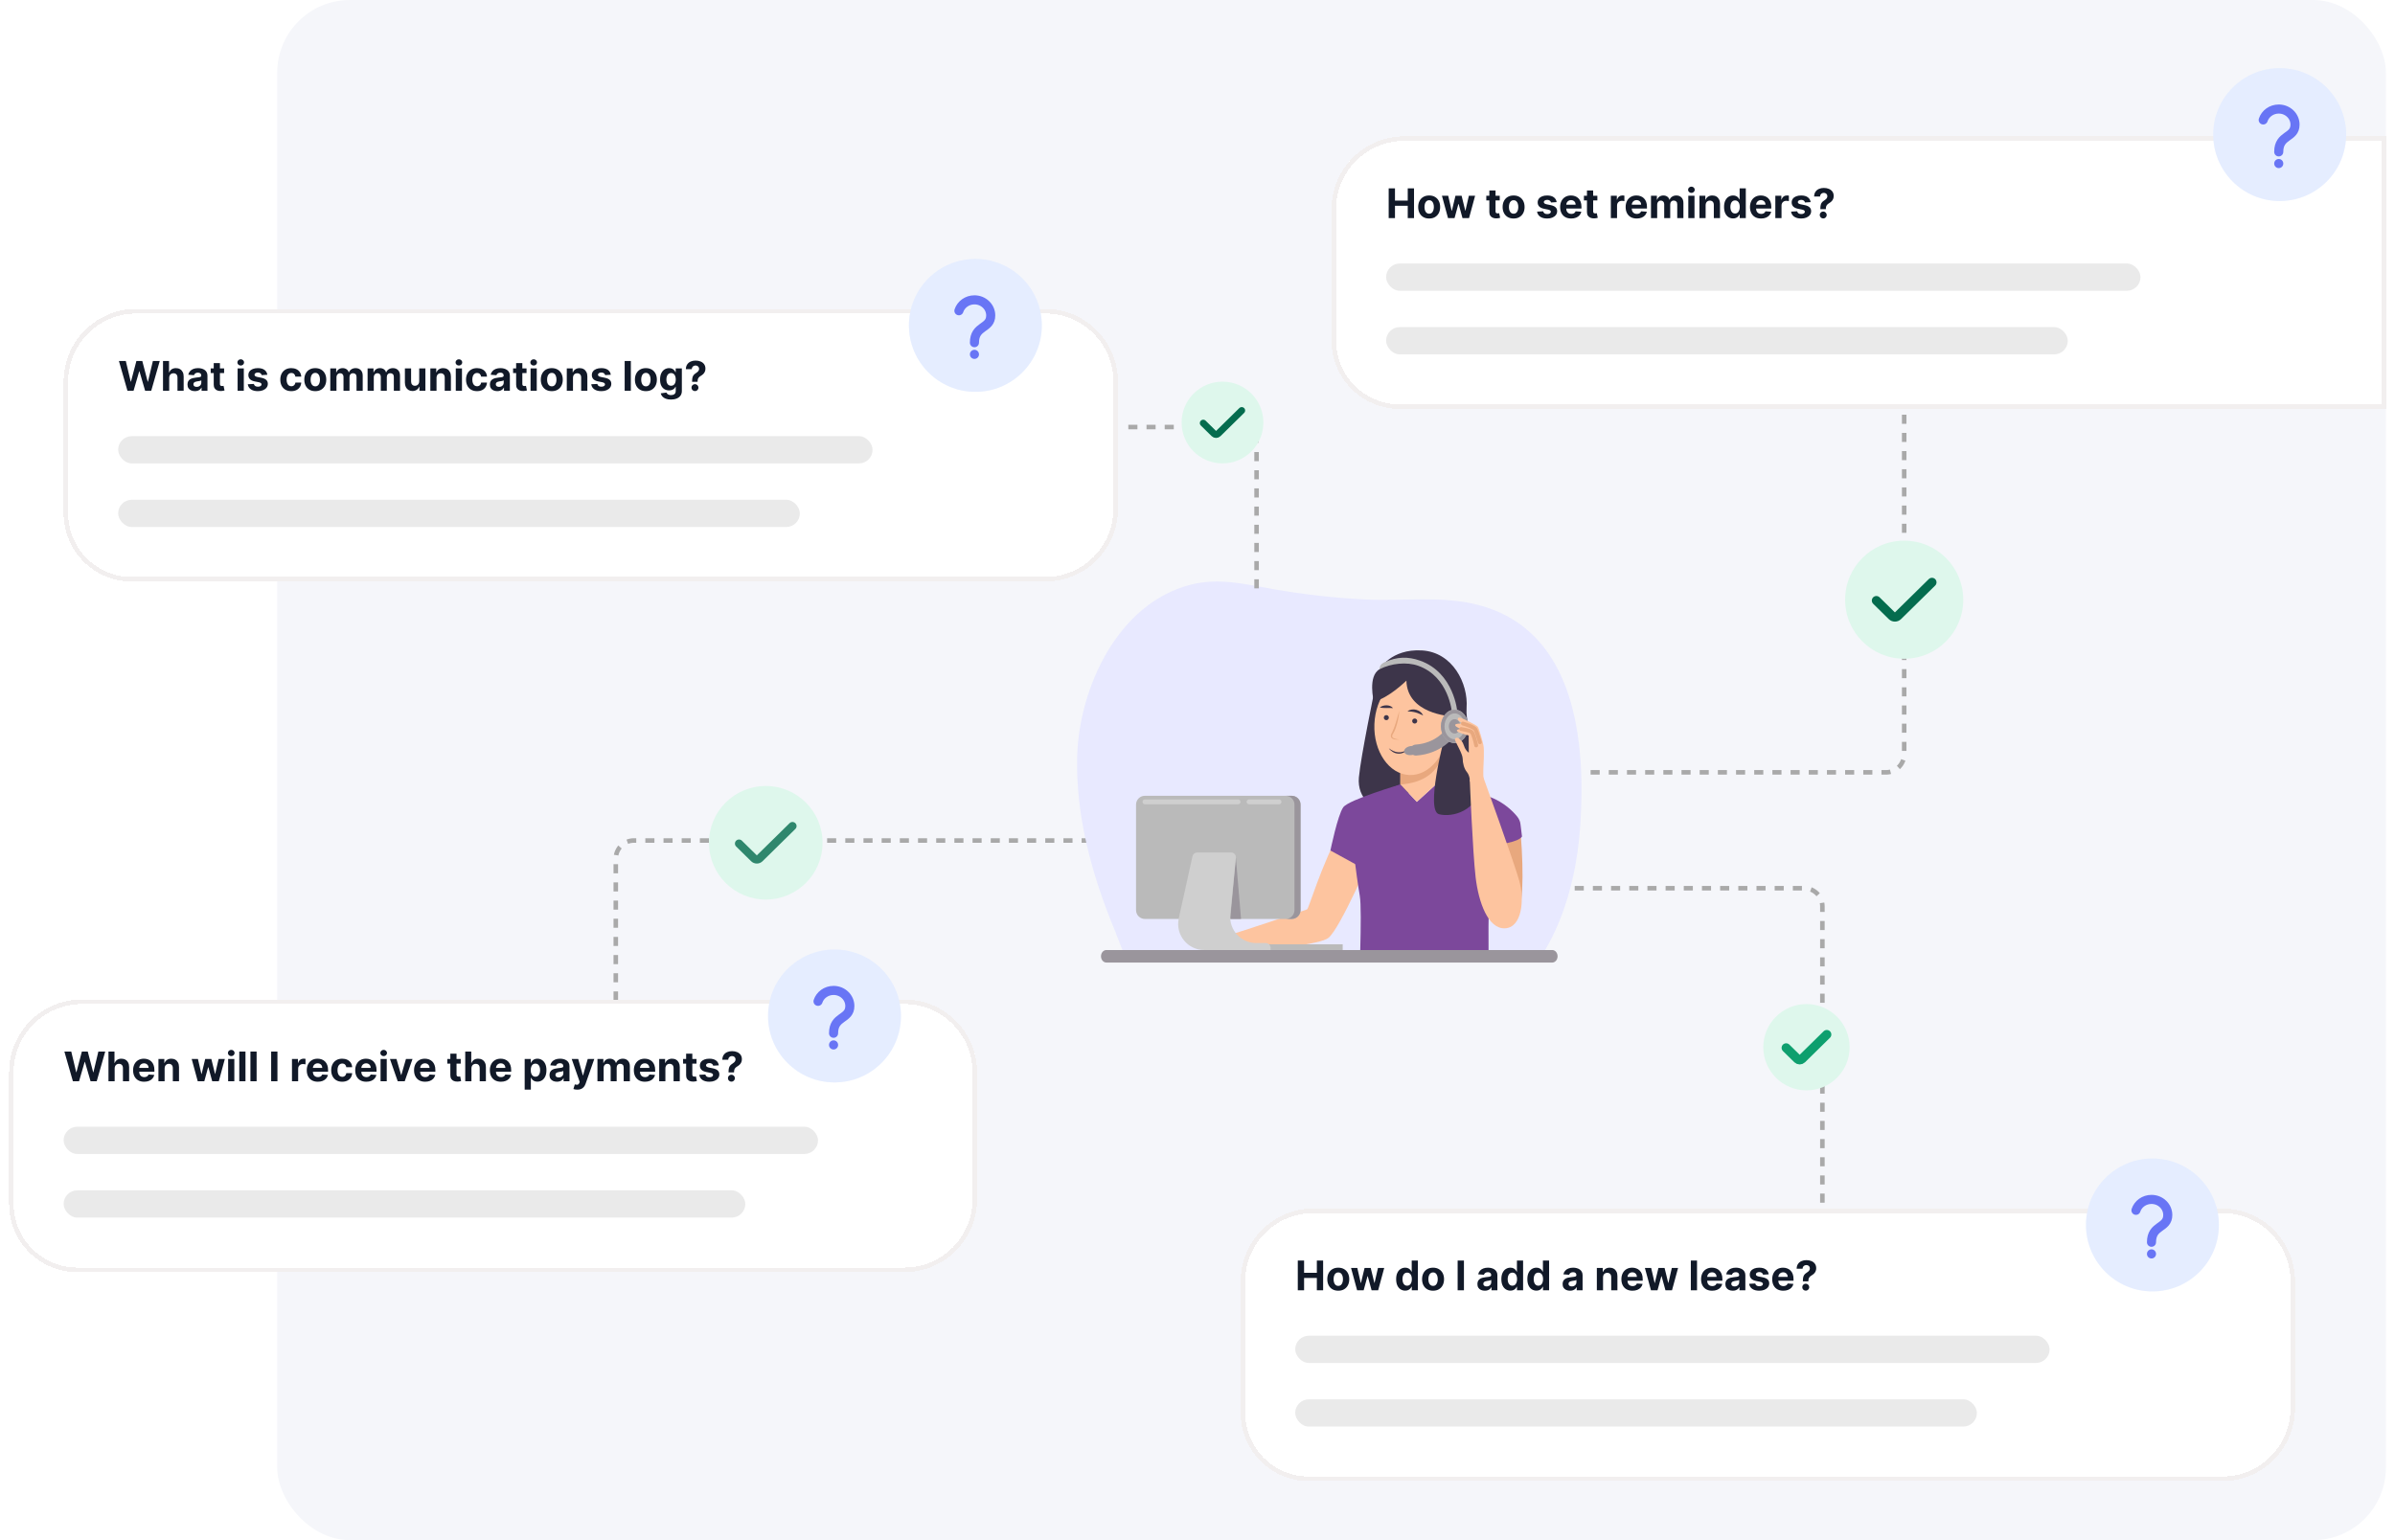 <svg width="527" height="339" viewBox="0 0 527 339" fill="none" xmlns="http://www.w3.org/2000/svg">
<rect x="61" width="464" height="339" rx="16" fill="#F5F6FA"/>
<g filter="url(#filter0_d_1793_34520)">
<path d="M14 82C14 73.163 21.163 66 30 66H230C238.837 66 246 73.163 246 82V110C246 118.837 238.837 126 230 126H29C20.716 126 14 119.284 14 111V82Z" fill="white" shape-rendering="crispEdges"/>
<path d="M14.5 82C14.5 73.44 21.44 66.5 30 66.5H230C238.56 66.5 245.5 73.44 245.5 82V110C245.5 118.56 238.56 125.5 230 125.5H29C20.992 125.5 14.5 119.008 14.5 111V82Z" stroke="#F2EFEF" shape-rendering="crispEdges"/>
<path d="M28.042 84L26.169 77.454H27.681L28.765 82.002H28.819L30.014 77.454H31.309L32.501 82.012H32.558L33.642 77.454H35.153L33.281 84H31.932L30.685 79.721H30.634L29.391 84H28.042ZM37.23 81.162V84H35.868V77.454H37.192V79.957H37.249C37.36 79.667 37.539 79.44 37.786 79.276C38.033 79.11 38.343 79.027 38.716 79.027C39.057 79.027 39.354 79.102 39.608 79.251C39.864 79.398 40.062 79.61 40.202 79.887C40.345 80.162 40.415 80.491 40.413 80.874V84H39.052V81.117C39.054 80.815 38.977 80.579 38.822 80.411C38.668 80.243 38.453 80.158 38.176 80.158C37.991 80.158 37.827 80.198 37.684 80.277C37.543 80.356 37.432 80.471 37.352 80.622C37.273 80.771 37.232 80.951 37.23 81.162ZM42.885 84.093C42.571 84.093 42.292 84.038 42.047 83.93C41.802 83.819 41.608 83.656 41.466 83.441C41.325 83.223 41.255 82.953 41.255 82.629C41.255 82.356 41.305 82.127 41.405 81.942C41.505 81.756 41.641 81.607 41.814 81.494C41.986 81.381 42.182 81.296 42.402 81.239C42.624 81.181 42.856 81.141 43.099 81.117C43.384 81.087 43.614 81.06 43.789 81.034C43.964 81.006 44.091 80.966 44.169 80.913C44.248 80.859 44.288 80.781 44.288 80.676V80.657C44.288 80.454 44.224 80.298 44.096 80.187C43.97 80.076 43.791 80.021 43.559 80.021C43.314 80.021 43.119 80.075 42.974 80.184C42.829 80.29 42.733 80.425 42.686 80.587L41.427 80.484C41.491 80.186 41.617 79.928 41.804 79.711C41.992 79.492 42.234 79.323 42.53 79.206C42.828 79.087 43.173 79.027 43.565 79.027C43.838 79.027 44.099 79.059 44.348 79.123C44.6 79.187 44.822 79.286 45.016 79.42C45.212 79.554 45.367 79.727 45.48 79.938C45.593 80.147 45.649 80.397 45.649 80.689V84H44.358V83.319H44.32C44.241 83.473 44.135 83.608 44.003 83.725C43.871 83.84 43.712 83.931 43.527 83.997C43.342 84.061 43.127 84.093 42.885 84.093ZM43.275 83.153C43.475 83.153 43.652 83.114 43.805 83.035C43.959 82.954 44.079 82.845 44.166 82.709C44.254 82.572 44.297 82.418 44.297 82.245V81.724C44.255 81.752 44.196 81.778 44.121 81.801C44.049 81.822 43.967 81.843 43.875 81.862C43.784 81.879 43.692 81.895 43.6 81.91C43.509 81.923 43.426 81.934 43.351 81.945C43.191 81.968 43.052 82.006 42.932 82.057C42.813 82.108 42.721 82.177 42.654 82.265C42.588 82.35 42.555 82.456 42.555 82.584C42.555 82.769 42.623 82.911 42.757 83.009C42.893 83.105 43.066 83.153 43.275 83.153ZM49.317 79.091V80.114H46.36V79.091H49.317ZM47.031 77.915H48.393V82.492C48.393 82.617 48.412 82.715 48.45 82.785C48.489 82.854 48.542 82.902 48.61 82.929C48.681 82.957 48.761 82.971 48.853 82.971C48.917 82.971 48.981 82.966 49.045 82.955C49.109 82.942 49.158 82.933 49.192 82.926L49.406 83.939C49.338 83.961 49.242 83.985 49.118 84.013C48.995 84.043 48.845 84.061 48.668 84.067C48.34 84.08 48.052 84.036 47.805 83.936C47.56 83.836 47.369 83.68 47.233 83.469C47.096 83.258 47.029 82.992 47.031 82.671V77.915ZM52.286 84V79.091H53.648V84H52.286ZM52.97 78.458C52.768 78.458 52.594 78.391 52.45 78.257C52.307 78.12 52.235 77.957 52.235 77.768C52.235 77.58 52.307 77.419 52.45 77.285C52.594 77.149 52.768 77.081 52.97 77.081C53.173 77.081 53.345 77.149 53.488 77.285C53.633 77.419 53.706 77.58 53.706 77.768C53.706 77.957 53.633 78.12 53.488 78.257C53.345 78.391 53.173 78.458 52.97 78.458ZM58.823 80.491L57.577 80.567C57.555 80.461 57.51 80.365 57.439 80.28C57.369 80.192 57.276 80.123 57.161 80.072C57.048 80.019 56.913 79.992 56.755 79.992C56.544 79.992 56.367 80.037 56.222 80.126C56.077 80.214 56.004 80.331 56.004 80.478C56.004 80.595 56.051 80.694 56.145 80.775C56.239 80.856 56.4 80.921 56.627 80.97L57.516 81.149C57.993 81.247 58.349 81.405 58.584 81.622C58.818 81.84 58.935 82.125 58.935 82.479C58.935 82.8 58.84 83.083 58.651 83.326C58.463 83.569 58.205 83.758 57.877 83.894C57.551 84.029 57.175 84.096 56.749 84.096C56.099 84.096 55.581 83.961 55.196 83.69C54.812 83.417 54.587 83.046 54.521 82.578L55.86 82.507C55.901 82.706 55.999 82.857 56.154 82.961C56.31 83.064 56.509 83.115 56.752 83.115C56.991 83.115 57.182 83.069 57.327 82.977C57.474 82.883 57.549 82.763 57.551 82.616C57.549 82.493 57.497 82.391 57.395 82.312C57.292 82.231 57.135 82.17 56.922 82.127L56.071 81.958C55.592 81.862 55.235 81.696 55.001 81.459C54.769 81.223 54.652 80.921 54.652 80.555C54.652 80.239 54.738 79.968 54.908 79.74C55.081 79.512 55.322 79.336 55.633 79.212C55.947 79.089 56.313 79.027 56.733 79.027C57.353 79.027 57.841 79.158 58.197 79.42C58.555 79.682 58.764 80.039 58.823 80.491ZM64.093 84.096C63.591 84.096 63.158 83.989 62.796 83.776C62.436 83.561 62.159 83.263 61.965 82.881C61.773 82.5 61.677 82.061 61.677 81.565C61.677 81.062 61.774 80.621 61.968 80.242C62.164 79.86 62.442 79.563 62.802 79.35C63.162 79.135 63.591 79.027 64.087 79.027C64.515 79.027 64.89 79.105 65.212 79.26C65.534 79.416 65.788 79.634 65.976 79.915C66.163 80.197 66.267 80.527 66.286 80.906H65.001C64.965 80.661 64.869 80.464 64.713 80.315C64.56 80.164 64.359 80.088 64.109 80.088C63.898 80.088 63.714 80.146 63.556 80.261C63.401 80.374 63.279 80.539 63.192 80.756C63.105 80.973 63.061 81.237 63.061 81.546C63.061 81.859 63.104 82.125 63.189 82.344C63.276 82.564 63.399 82.731 63.556 82.846C63.714 82.961 63.898 83.019 64.109 83.019C64.265 83.019 64.404 82.987 64.528 82.923C64.654 82.859 64.757 82.766 64.838 82.645C64.921 82.521 64.975 82.373 65.001 82.201H66.286C66.265 82.576 66.162 82.906 65.979 83.191C65.798 83.475 65.548 83.696 65.228 83.856C64.908 84.016 64.53 84.096 64.093 84.096ZM69.376 84.096C68.879 84.096 68.45 83.99 68.088 83.779C67.728 83.566 67.45 83.27 67.254 82.891C67.057 82.51 66.959 82.067 66.959 81.565C66.959 81.058 67.057 80.614 67.254 80.235C67.45 79.854 67.728 79.558 68.088 79.347C68.45 79.133 68.879 79.027 69.376 79.027C69.872 79.027 70.3 79.133 70.66 79.347C71.023 79.558 71.302 79.854 71.498 80.235C71.694 80.614 71.792 81.058 71.792 81.565C71.792 82.067 71.694 82.51 71.498 82.891C71.302 83.27 71.023 83.566 70.66 83.779C70.3 83.99 69.872 84.096 69.376 84.096ZM69.382 83.041C69.608 83.041 69.796 82.977 69.948 82.849C70.099 82.719 70.213 82.543 70.29 82.319C70.368 82.095 70.408 81.841 70.408 81.555C70.408 81.269 70.368 81.015 70.29 80.791C70.213 80.567 70.099 80.391 69.948 80.261C69.796 80.131 69.608 80.066 69.382 80.066C69.154 80.066 68.962 80.131 68.807 80.261C68.653 80.391 68.537 80.567 68.458 80.791C68.382 81.015 68.343 81.269 68.343 81.555C68.343 81.841 68.382 82.095 68.458 82.319C68.537 82.543 68.653 82.719 68.807 82.849C68.962 82.977 69.154 83.041 69.382 83.041ZM72.677 84V79.091H73.975V79.957H74.032C74.135 79.669 74.305 79.442 74.544 79.276C74.782 79.11 75.068 79.027 75.4 79.027C75.737 79.027 76.023 79.111 76.26 79.279C76.496 79.446 76.654 79.671 76.733 79.957H76.784C76.884 79.676 77.065 79.451 77.327 79.283C77.591 79.112 77.904 79.027 78.264 79.027C78.722 79.027 79.094 79.173 79.379 79.465C79.667 79.755 79.811 80.166 79.811 80.698V84H78.452V80.967C78.452 80.694 78.38 80.49 78.235 80.353C78.09 80.217 77.909 80.149 77.692 80.149C77.445 80.149 77.252 80.228 77.113 80.385C76.975 80.541 76.906 80.746 76.906 81.002V84H75.585V80.938C75.585 80.697 75.516 80.506 75.378 80.363C75.241 80.22 75.061 80.149 74.838 80.149C74.686 80.149 74.55 80.187 74.428 80.264C74.309 80.338 74.214 80.444 74.144 80.58C74.074 80.715 74.039 80.872 74.039 81.053V84H72.677ZM80.886 84V79.091H82.184V79.957H82.241C82.344 79.669 82.514 79.442 82.753 79.276C82.991 79.11 83.277 79.027 83.609 79.027C83.946 79.027 84.232 79.111 84.469 79.279C84.705 79.446 84.863 79.671 84.942 79.957H84.993C85.093 79.676 85.274 79.451 85.536 79.283C85.8 79.112 86.113 79.027 86.473 79.027C86.931 79.027 87.303 79.173 87.588 79.465C87.876 79.755 88.02 80.166 88.02 80.698V84H86.661V80.967C86.661 80.694 86.589 80.49 86.444 80.353C86.299 80.217 86.118 80.149 85.901 80.149C85.653 80.149 85.461 80.228 85.322 80.385C85.184 80.541 85.114 80.746 85.114 81.002V84H83.794V80.938C83.794 80.697 83.725 80.506 83.587 80.363C83.45 80.22 83.27 80.149 83.047 80.149C82.895 80.149 82.759 80.187 82.638 80.264C82.518 80.338 82.423 80.444 82.353 80.58C82.283 80.715 82.248 80.872 82.248 81.053V84H80.886ZM92.243 81.91V79.091H93.605V84H92.297V83.108H92.246C92.136 83.396 91.951 83.627 91.693 83.802C91.438 83.977 91.126 84.064 90.757 84.064C90.429 84.064 90.14 83.989 89.891 83.84C89.642 83.691 89.447 83.479 89.306 83.204C89.168 82.929 89.097 82.6 89.095 82.217V79.091H90.457V81.974C90.459 82.263 90.537 82.493 90.69 82.661C90.843 82.829 91.049 82.913 91.307 82.913C91.471 82.913 91.624 82.876 91.767 82.802C91.91 82.725 92.025 82.612 92.112 82.463C92.202 82.314 92.245 82.129 92.243 81.91ZM96.055 81.162V84H94.694V79.091H95.991V79.957H96.049C96.157 79.671 96.34 79.446 96.595 79.279C96.851 79.111 97.161 79.027 97.525 79.027C97.866 79.027 98.163 79.102 98.417 79.251C98.671 79.4 98.868 79.613 99.008 79.89C99.149 80.165 99.219 80.493 99.219 80.874V84H97.858V81.117C97.86 80.817 97.783 80.582 97.628 80.414C97.472 80.244 97.258 80.158 96.985 80.158C96.802 80.158 96.64 80.198 96.499 80.277C96.361 80.356 96.252 80.471 96.174 80.622C96.097 80.771 96.057 80.951 96.055 81.162ZM100.292 84V79.091H101.654V84H100.292ZM100.976 78.458C100.774 78.458 100.6 78.391 100.455 78.257C100.313 78.12 100.241 77.957 100.241 77.768C100.241 77.58 100.313 77.419 100.455 77.285C100.6 77.149 100.774 77.081 100.976 77.081C101.179 77.081 101.351 77.149 101.494 77.285C101.639 77.419 101.711 77.58 101.711 77.768C101.711 77.957 101.639 78.12 101.494 78.257C101.351 78.391 101.179 78.458 100.976 78.458ZM104.963 84.096C104.46 84.096 104.027 83.989 103.665 83.776C103.305 83.561 103.028 83.263 102.834 82.881C102.642 82.5 102.546 82.061 102.546 81.565C102.546 81.062 102.643 80.621 102.837 80.242C103.033 79.86 103.311 79.563 103.671 79.35C104.031 79.135 104.46 79.027 104.956 79.027C105.384 79.027 105.759 79.105 106.081 79.26C106.403 79.416 106.657 79.634 106.845 79.915C107.032 80.197 107.136 80.527 107.155 80.906H105.87C105.834 80.661 105.738 80.464 105.583 80.315C105.429 80.164 105.228 80.088 104.979 80.088C104.768 80.088 104.583 80.146 104.426 80.261C104.27 80.374 104.149 80.539 104.061 80.756C103.974 80.973 103.93 81.237 103.93 81.546C103.93 81.859 103.973 82.125 104.058 82.344C104.145 82.564 104.268 82.731 104.426 82.846C104.583 82.961 104.768 83.019 104.979 83.019C105.134 83.019 105.274 82.987 105.397 82.923C105.523 82.859 105.626 82.766 105.707 82.645C105.79 82.521 105.845 82.373 105.87 82.201H107.155C107.134 82.576 107.031 82.906 106.848 83.191C106.667 83.475 106.417 83.696 106.097 83.856C105.778 84.016 105.399 84.096 104.963 84.096ZM109.427 84.093C109.113 84.093 108.834 84.038 108.589 83.93C108.344 83.819 108.15 83.656 108.008 83.441C107.867 83.223 107.797 82.953 107.797 82.629C107.797 82.356 107.847 82.127 107.947 81.942C108.047 81.756 108.183 81.607 108.356 81.494C108.528 81.381 108.725 81.296 108.944 81.239C109.166 81.181 109.398 81.141 109.641 81.117C109.926 81.087 110.156 81.06 110.331 81.034C110.506 81.006 110.633 80.966 110.711 80.913C110.79 80.859 110.83 80.781 110.83 80.676V80.657C110.83 80.454 110.766 80.298 110.638 80.187C110.512 80.076 110.333 80.021 110.101 80.021C109.856 80.021 109.661 80.075 109.516 80.184C109.371 80.29 109.275 80.425 109.228 80.587L107.969 80.484C108.033 80.186 108.159 79.928 108.346 79.711C108.534 79.492 108.776 79.323 109.072 79.206C109.37 79.087 109.715 79.027 110.107 79.027C110.38 79.027 110.641 79.059 110.89 79.123C111.142 79.187 111.364 79.286 111.558 79.42C111.754 79.554 111.909 79.727 112.022 79.938C112.135 80.147 112.191 80.397 112.191 80.689V84H110.9V83.319H110.862C110.783 83.473 110.677 83.608 110.545 83.725C110.413 83.84 110.254 83.931 110.069 83.997C109.884 84.061 109.669 84.093 109.427 84.093ZM109.816 83.153C110.017 83.153 110.194 83.114 110.347 83.035C110.5 82.954 110.621 82.845 110.708 82.709C110.796 82.572 110.839 82.418 110.839 82.245V81.724C110.797 81.752 110.738 81.778 110.663 81.801C110.591 81.822 110.509 81.843 110.417 81.862C110.326 81.879 110.234 81.895 110.142 81.91C110.051 81.923 109.968 81.934 109.893 81.945C109.733 81.968 109.594 82.006 109.475 82.057C109.355 82.108 109.263 82.177 109.196 82.265C109.13 82.35 109.097 82.456 109.097 82.584C109.097 82.769 109.165 82.911 109.299 83.009C109.435 83.105 109.608 83.153 109.816 83.153ZM115.859 79.091V80.114H112.902V79.091H115.859ZM113.573 77.915H114.935V82.492C114.935 82.617 114.954 82.715 114.992 82.785C115.031 82.854 115.084 82.902 115.152 82.929C115.223 82.957 115.304 82.971 115.395 82.971C115.459 82.971 115.523 82.966 115.587 82.955C115.651 82.942 115.7 82.933 115.734 82.926L115.948 83.939C115.88 83.961 115.784 83.985 115.66 84.013C115.537 84.043 115.387 84.061 115.21 84.067C114.882 84.08 114.594 84.036 114.347 83.936C114.102 83.836 113.911 83.68 113.775 83.469C113.638 83.258 113.571 82.992 113.573 82.671V77.915ZM116.745 84V79.091H118.107V84H116.745ZM117.429 78.458C117.227 78.458 117.053 78.391 116.908 78.257C116.766 78.12 116.694 77.957 116.694 77.768C116.694 77.58 116.766 77.419 116.908 77.285C117.053 77.149 117.227 77.081 117.429 77.081C117.632 77.081 117.804 77.149 117.947 77.285C118.092 77.419 118.165 77.58 118.165 77.768C118.165 77.957 118.092 78.12 117.947 78.257C117.804 78.391 117.632 78.458 117.429 78.458ZM121.416 84.096C120.919 84.096 120.49 83.99 120.128 83.779C119.768 83.566 119.49 83.27 119.294 82.891C119.097 82.51 118.999 82.067 118.999 81.565C118.999 81.058 119.097 80.614 119.294 80.235C119.49 79.854 119.768 79.558 120.128 79.347C120.49 79.133 120.919 79.027 121.416 79.027C121.912 79.027 122.34 79.133 122.7 79.347C123.063 79.558 123.342 79.854 123.538 80.235C123.734 80.614 123.832 81.058 123.832 81.565C123.832 82.067 123.734 82.51 123.538 82.891C123.342 83.27 123.063 83.566 122.7 83.779C122.34 83.99 121.912 84.096 121.416 84.096ZM121.422 83.041C121.648 83.041 121.836 82.977 121.988 82.849C122.139 82.719 122.253 82.543 122.33 82.319C122.409 82.095 122.448 81.841 122.448 81.555C122.448 81.269 122.409 81.015 122.33 80.791C122.253 80.567 122.139 80.391 121.988 80.261C121.836 80.131 121.648 80.066 121.422 80.066C121.194 80.066 121.002 80.131 120.847 80.261C120.693 80.391 120.577 80.567 120.498 80.791C120.422 81.015 120.383 81.269 120.383 81.555C120.383 81.841 120.422 82.095 120.498 82.319C120.577 82.543 120.693 82.719 120.847 82.849C121.002 82.977 121.194 83.041 121.422 83.041ZM126.079 81.162V84H124.717V79.091H126.015V79.957H126.072C126.181 79.671 126.363 79.446 126.619 79.279C126.874 79.111 127.184 79.027 127.549 79.027C127.89 79.027 128.187 79.102 128.441 79.251C128.694 79.4 128.891 79.613 129.032 79.89C129.172 80.165 129.243 80.493 129.243 80.874V84H127.881V81.117C127.883 80.817 127.807 80.582 127.651 80.414C127.496 80.244 127.281 80.158 127.009 80.158C126.825 80.158 126.664 80.198 126.523 80.277C126.384 80.356 126.276 80.471 126.197 80.622C126.12 80.771 126.081 80.951 126.079 81.162ZM134.4 80.491L133.154 80.567C133.133 80.461 133.087 80.365 133.016 80.28C132.946 80.192 132.853 80.123 132.738 80.072C132.625 80.019 132.49 79.992 132.332 79.992C132.122 79.992 131.944 80.037 131.799 80.126C131.654 80.214 131.581 80.331 131.581 80.478C131.581 80.595 131.628 80.694 131.722 80.775C131.816 80.856 131.977 80.921 132.205 80.97L133.093 81.149C133.57 81.247 133.926 81.405 134.161 81.622C134.395 81.84 134.512 82.125 134.512 82.479C134.512 82.8 134.417 83.083 134.228 83.326C134.04 83.569 133.782 83.758 133.454 83.894C133.128 84.029 132.752 84.096 132.326 84.096C131.676 84.096 131.158 83.961 130.773 83.69C130.389 83.417 130.165 83.046 130.098 82.578L131.438 82.507C131.478 82.706 131.576 82.857 131.732 82.961C131.887 83.064 132.086 83.115 132.329 83.115C132.568 83.115 132.76 83.069 132.905 82.977C133.052 82.883 133.126 82.763 133.128 82.616C133.126 82.493 133.074 82.391 132.972 82.312C132.869 82.231 132.712 82.17 132.499 82.127L131.649 81.958C131.169 81.862 130.812 81.696 130.578 81.459C130.346 81.223 130.229 80.921 130.229 80.555C130.229 80.239 130.315 79.968 130.485 79.74C130.658 79.512 130.9 79.336 131.211 79.212C131.524 79.089 131.89 79.027 132.31 79.027C132.93 79.027 133.418 79.158 133.774 79.42C134.132 79.682 134.341 80.039 134.4 80.491ZM138.814 77.454V84H137.453V77.454H138.814ZM142.123 84.096C141.626 84.096 141.197 83.99 140.835 83.779C140.475 83.566 140.197 83.27 140.001 82.891C139.805 82.51 139.706 82.067 139.706 81.565C139.706 81.058 139.805 80.614 140.001 80.235C140.197 79.854 140.475 79.558 140.835 79.347C141.197 79.133 141.626 79.027 142.123 79.027C142.619 79.027 143.047 79.133 143.407 79.347C143.77 79.558 144.049 79.854 144.245 80.235C144.441 80.614 144.539 81.058 144.539 81.565C144.539 82.067 144.441 82.51 144.245 82.891C144.049 83.27 143.77 83.566 143.407 83.779C143.047 83.99 142.619 84.096 142.123 84.096ZM142.129 83.041C142.355 83.041 142.544 82.977 142.695 82.849C142.846 82.719 142.96 82.543 143.037 82.319C143.116 82.095 143.155 81.841 143.155 81.555C143.155 81.269 143.116 81.015 143.037 80.791C142.96 80.567 142.846 80.391 142.695 80.261C142.544 80.131 142.355 80.066 142.129 80.066C141.901 80.066 141.709 80.131 141.554 80.261C141.4 80.391 141.284 80.567 141.205 80.791C141.129 81.015 141.09 81.269 141.09 81.555C141.09 81.841 141.129 82.095 141.205 82.319C141.284 82.543 141.4 82.719 141.554 82.849C141.709 82.977 141.901 83.041 142.129 83.041ZM147.636 85.943C147.195 85.943 146.817 85.882 146.501 85.761C146.188 85.642 145.939 85.479 145.753 85.272C145.568 85.065 145.448 84.833 145.392 84.575L146.651 84.406C146.69 84.504 146.751 84.596 146.834 84.681C146.917 84.766 147.026 84.834 147.163 84.885C147.301 84.939 147.47 84.965 147.668 84.965C147.964 84.965 148.208 84.893 148.4 84.748C148.594 84.605 148.691 84.365 148.691 84.029V83.131H148.633C148.573 83.267 148.484 83.396 148.365 83.517C148.245 83.639 148.092 83.738 147.904 83.815C147.717 83.891 147.493 83.93 147.233 83.93C146.865 83.93 146.529 83.844 146.226 83.674C145.926 83.501 145.686 83.238 145.507 82.885C145.33 82.529 145.242 82.079 145.242 81.536C145.242 80.98 145.333 80.515 145.514 80.142C145.695 79.769 145.936 79.49 146.236 79.305C146.539 79.12 146.87 79.027 147.23 79.027C147.505 79.027 147.735 79.074 147.92 79.168C148.106 79.259 148.255 79.374 148.368 79.513C148.483 79.649 148.571 79.783 148.633 79.915H148.684V79.091H150.036V84.048C150.036 84.466 149.934 84.815 149.729 85.096C149.525 85.377 149.241 85.588 148.879 85.729C148.519 85.872 148.105 85.943 147.636 85.943ZM147.665 82.907C147.884 82.907 148.069 82.853 148.221 82.744C148.374 82.633 148.491 82.475 148.572 82.271C148.655 82.064 148.697 81.817 148.697 81.529C148.697 81.242 148.656 80.993 148.575 80.782C148.494 80.569 148.377 80.403 148.224 80.286C148.07 80.169 147.884 80.11 147.665 80.11C147.441 80.11 147.252 80.171 147.099 80.293C146.945 80.412 146.829 80.578 146.751 80.791C146.672 81.004 146.632 81.25 146.632 81.529C146.632 81.813 146.672 82.058 146.751 82.265C146.831 82.469 146.948 82.628 147.099 82.741C147.252 82.852 147.441 82.907 147.665 82.907ZM152.289 82.038V81.929C152.291 81.556 152.324 81.259 152.388 81.037C152.454 80.816 152.55 80.637 152.676 80.5C152.802 80.364 152.953 80.24 153.13 80.13C153.262 80.044 153.38 79.956 153.485 79.864C153.589 79.773 153.672 79.671 153.734 79.561C153.796 79.448 153.827 79.322 153.827 79.184C153.827 79.037 153.791 78.908 153.721 78.797C153.651 78.686 153.556 78.601 153.437 78.541C153.319 78.481 153.189 78.452 153.047 78.452C152.908 78.452 152.777 78.483 152.654 78.544C152.53 78.604 152.429 78.694 152.35 78.813C152.271 78.93 152.229 79.076 152.222 79.251H150.918C150.929 78.825 151.031 78.473 151.225 78.196C151.419 77.917 151.676 77.709 151.995 77.573C152.315 77.434 152.667 77.365 153.053 77.365C153.477 77.365 153.852 77.435 154.178 77.576C154.504 77.715 154.76 77.916 154.945 78.18C155.131 78.444 155.223 78.763 155.223 79.136C155.223 79.385 155.182 79.606 155.099 79.8C155.018 79.992 154.904 80.163 154.757 80.312C154.61 80.459 154.436 80.592 154.236 80.711C154.067 80.811 153.929 80.916 153.82 81.025C153.714 81.133 153.634 81.259 153.58 81.402C153.529 81.544 153.503 81.72 153.501 81.929V82.038H152.289ZM152.922 84.083C152.709 84.083 152.527 84.008 152.376 83.859C152.226 83.708 152.153 83.527 152.155 83.316C152.153 83.107 152.226 82.928 152.376 82.779C152.527 82.63 152.709 82.555 152.922 82.555C153.124 82.555 153.302 82.63 153.456 82.779C153.609 82.928 153.687 83.107 153.689 83.316C153.687 83.457 153.65 83.586 153.577 83.703C153.507 83.818 153.414 83.91 153.299 83.981C153.184 84.049 153.058 84.083 152.922 84.083Z" fill="#111928"/>
<rect x="26" y="94" width="166" height="6" rx="3" fill="#EAEAEA"/>
<rect x="26" y="108" width="150" height="6" rx="3" fill="#EAEAEA"/>
<path opacity="0.1" d="M229.25 69.625C229.25 77.702 222.702 84.25 214.625 84.25C206.548 84.25 200 77.702 200 69.625C200 61.548 206.548 55 214.625 55C222.702 55 229.25 61.548 229.25 69.625Z" fill="#C3DDFD"/>
<path d="M229.25 69.625C229.25 77.702 222.702 84.25 214.625 84.25C206.548 84.25 200 77.702 200 69.625C200 61.548 206.548 55 214.625 55C222.702 55 229.25 61.548 229.25 69.625Z" fill="#E5EDFF"/>
<path d="M214.418 76V75.992M214.418 73.428C214.418 69.572 218 70.428 218 67.429C218 65.535 216.396 64 214.418 64C212.814 64 211.456 65.009 211 66.4" stroke="#6875F5" stroke-width="2" stroke-linecap="round" stroke-linejoin="round"/>
</g>
<path d="M240 185H139.5C137.291 185 135.5 186.791 135.5 189V221.5" stroke="#A9A9A9" stroke-dasharray="2 2"/>
<g filter="url(#filter1_d_1793_34520)">
<path d="M273 280C273 271.163 280.163 264 289 264H489C497.837 264 505 271.163 505 280V308C505 316.837 497.837 324 489 324H288C279.716 324 273 317.284 273 309V280Z" fill="white" shape-rendering="crispEdges"/>
<path d="M273.5 280C273.5 271.44 280.44 264.5 289 264.5H489C497.56 264.5 504.5 271.44 504.5 280V308C504.5 316.56 497.56 323.5 489 323.5H288C279.992 323.5 273.5 317.008 273.5 309V280Z" stroke="#F2EFEF" shape-rendering="crispEdges"/>
<path d="M285.569 282V275.455H286.953V278.155H289.762V275.455H291.143V282H289.762V279.296H286.953V282H285.569ZM294.476 282.096C293.98 282.096 293.55 281.99 293.188 281.779C292.828 281.566 292.55 281.27 292.354 280.891C292.158 280.51 292.06 280.067 292.06 279.565C292.06 279.058 292.158 278.614 292.354 278.235C292.55 277.854 292.828 277.558 293.188 277.347C293.55 277.134 293.98 277.027 294.476 277.027C294.973 277.027 295.401 277.134 295.761 277.347C296.123 277.558 296.402 277.854 296.598 278.235C296.794 278.614 296.892 279.058 296.892 279.565C296.892 280.067 296.794 280.51 296.598 280.891C296.402 281.27 296.123 281.566 295.761 281.779C295.401 281.99 294.973 282.096 294.476 282.096ZM294.483 281.041C294.708 281.041 294.897 280.977 295.048 280.849C295.2 280.719 295.314 280.543 295.39 280.319C295.469 280.095 295.509 279.841 295.509 279.555C295.509 279.27 295.469 279.015 295.39 278.791C295.314 278.567 295.2 278.391 295.048 278.261C294.897 278.131 294.708 278.066 294.483 278.066C294.255 278.066 294.063 278.131 293.907 278.261C293.754 278.391 293.638 278.567 293.559 278.791C293.482 279.015 293.444 279.27 293.444 279.555C293.444 279.841 293.482 280.095 293.559 280.319C293.638 280.543 293.754 280.719 293.907 280.849C294.063 280.977 294.255 281.041 294.483 281.041ZM298.623 282L297.287 277.091H298.665L299.425 280.389H299.47L300.263 277.091H301.615L302.42 280.37H302.461L303.209 277.091H304.584L303.251 282H301.809L300.966 278.913H300.905L300.061 282H298.623ZM309.202 282.08C308.829 282.08 308.491 281.984 308.189 281.792C307.888 281.598 307.65 281.314 307.473 280.939C307.298 280.562 307.211 280.099 307.211 279.552C307.211 278.989 307.301 278.522 307.482 278.149C307.664 277.774 307.904 277.494 308.205 277.308C308.507 277.121 308.839 277.027 309.199 277.027C309.474 277.027 309.703 277.074 309.886 277.168C310.071 277.259 310.22 277.374 310.333 277.513C310.448 277.649 310.536 277.783 310.595 277.915H310.637V275.455H311.995V282H310.653V281.214H310.595C310.531 281.35 310.441 281.485 310.324 281.62C310.209 281.752 310.058 281.862 309.873 281.949C309.69 282.036 309.466 282.08 309.202 282.08ZM309.633 280.996C309.853 280.996 310.038 280.937 310.189 280.817C310.343 280.696 310.46 280.527 310.541 280.309C310.624 280.092 310.666 279.837 310.666 279.545C310.666 279.254 310.625 279 310.544 278.785C310.463 278.57 310.346 278.403 310.193 278.286C310.039 278.169 309.853 278.11 309.633 278.11C309.41 278.11 309.221 278.171 309.068 278.293C308.914 278.414 308.798 278.582 308.719 278.798C308.64 279.013 308.601 279.262 308.601 279.545C308.601 279.831 308.64 280.083 308.719 280.303C308.8 280.52 308.916 280.691 309.068 280.814C309.221 280.936 309.41 280.996 309.633 280.996ZM315.333 282.096C314.836 282.096 314.407 281.99 314.045 281.779C313.685 281.566 313.407 281.27 313.21 280.891C313.014 280.51 312.916 280.067 312.916 279.565C312.916 279.058 313.014 278.614 313.21 278.235C313.407 277.854 313.685 277.558 314.045 277.347C314.407 277.134 314.836 277.027 315.333 277.027C315.829 277.027 316.257 277.134 316.617 277.347C316.98 277.558 317.259 277.854 317.455 278.235C317.651 278.614 317.749 279.058 317.749 279.565C317.749 280.067 317.651 280.51 317.455 280.891C317.259 281.27 316.98 281.566 316.617 281.779C316.257 281.99 315.829 282.096 315.333 282.096ZM315.339 281.041C315.565 281.041 315.753 280.977 315.905 280.849C316.056 280.719 316.17 280.543 316.247 280.319C316.326 280.095 316.365 279.841 316.365 279.555C316.365 279.27 316.326 279.015 316.247 278.791C316.17 278.567 316.056 278.391 315.905 278.261C315.753 278.131 315.565 278.066 315.339 278.066C315.111 278.066 314.919 278.131 314.764 278.261C314.61 278.391 314.494 278.567 314.415 278.791C314.339 279.015 314.3 279.27 314.3 279.555C314.3 279.841 314.339 280.095 314.415 280.319C314.494 280.543 314.61 280.719 314.764 280.849C314.919 280.977 315.111 281.041 315.339 281.041ZM322.127 275.455V282H320.743V275.455H322.127ZM326.722 282.093C326.409 282.093 326.13 282.038 325.885 281.93C325.64 281.819 325.446 281.656 325.303 281.441C325.163 281.223 325.093 280.953 325.093 280.629C325.093 280.356 325.143 280.127 325.243 279.942C325.343 279.756 325.479 279.607 325.652 279.494C325.824 279.381 326.02 279.296 326.24 279.239C326.461 279.181 326.694 279.141 326.937 279.117C327.222 279.087 327.452 279.06 327.627 279.034C327.802 279.006 327.928 278.966 328.007 278.913C328.086 278.859 328.126 278.781 328.126 278.676V278.657C328.126 278.455 328.062 278.298 327.934 278.187C327.808 278.076 327.629 278.021 327.397 278.021C327.152 278.021 326.957 278.075 326.812 278.184C326.667 278.29 326.571 278.425 326.524 278.587L325.265 278.484C325.329 278.186 325.455 277.928 325.642 277.711C325.83 277.491 326.072 277.323 326.368 277.206C326.666 277.087 327.011 277.027 327.403 277.027C327.676 277.027 327.937 277.059 328.186 277.123C328.438 277.187 328.66 277.286 328.854 277.42C329.05 277.554 329.205 277.727 329.318 277.938C329.431 278.147 329.487 278.397 329.487 278.689V282H328.196V281.319H328.157C328.079 281.473 327.973 281.608 327.841 281.725C327.709 281.84 327.55 281.931 327.365 281.997C327.18 282.061 326.965 282.093 326.722 282.093ZM327.112 281.153C327.313 281.153 327.49 281.114 327.643 281.035C327.796 280.954 327.917 280.845 328.004 280.709C328.091 280.572 328.135 280.418 328.135 280.245V279.724C328.093 279.752 328.034 279.778 327.959 279.801C327.887 279.822 327.805 279.843 327.713 279.862C327.622 279.879 327.53 279.895 327.438 279.91C327.347 279.923 327.264 279.934 327.189 279.945C327.029 279.968 326.89 280.006 326.77 280.057C326.651 280.108 326.558 280.177 326.492 280.265C326.426 280.35 326.393 280.456 326.393 280.584C326.393 280.77 326.46 280.911 326.595 281.009C326.731 281.105 326.904 281.153 327.112 281.153ZM332.352 282.08C331.979 282.08 331.642 281.984 331.339 281.792C331.039 281.598 330.8 281.314 330.623 280.939C330.449 280.562 330.361 280.099 330.361 279.552C330.361 278.989 330.452 278.522 330.633 278.149C330.814 277.774 331.055 277.494 331.355 277.308C331.658 277.121 331.989 277.027 332.349 277.027C332.624 277.027 332.853 277.074 333.036 277.168C333.222 277.259 333.371 277.374 333.484 277.513C333.599 277.649 333.686 277.783 333.746 277.915H333.787V275.455H335.146V282H333.803V281.214H333.746C333.682 281.35 333.591 281.485 333.474 281.62C333.359 281.752 333.209 281.862 333.023 281.949C332.84 282.036 332.616 282.08 332.352 282.08ZM332.784 280.996C333.003 280.996 333.189 280.937 333.34 280.817C333.493 280.696 333.61 280.527 333.691 280.309C333.775 280.092 333.816 279.837 333.816 279.545C333.816 279.254 333.776 279 333.695 278.785C333.614 278.57 333.496 278.403 333.343 278.286C333.19 278.169 333.003 278.11 332.784 278.11C332.56 278.11 332.371 278.171 332.218 278.293C332.065 278.414 331.949 278.582 331.87 278.798C331.791 279.013 331.751 279.262 331.751 279.545C331.751 279.831 331.791 280.083 331.87 280.303C331.951 280.52 332.067 280.691 332.218 280.814C332.371 280.936 332.56 280.996 332.784 280.996ZM338.074 282.08C337.701 282.08 337.363 281.984 337.061 281.792C336.76 281.598 336.522 281.314 336.345 280.939C336.17 280.562 336.083 280.099 336.083 279.552C336.083 278.989 336.173 278.522 336.354 278.149C336.536 277.774 336.776 277.494 337.077 277.308C337.379 277.121 337.711 277.027 338.071 277.027C338.346 277.027 338.575 277.074 338.758 277.168C338.943 277.259 339.092 277.374 339.205 277.513C339.32 277.649 339.408 277.783 339.467 277.915H339.509V275.455H340.867V282H339.525V281.214H339.467C339.403 281.35 339.313 281.485 339.196 281.62C339.081 281.752 338.93 281.862 338.745 281.949C338.562 282.036 338.338 282.08 338.074 282.08ZM338.505 280.996C338.725 280.996 338.91 280.937 339.062 280.817C339.215 280.696 339.332 280.527 339.413 280.309C339.496 280.092 339.538 279.837 339.538 279.545C339.538 279.254 339.497 279 339.416 278.785C339.335 278.57 339.218 278.403 339.065 278.286C338.911 278.169 338.725 278.11 338.505 278.11C338.282 278.11 338.093 278.171 337.94 278.293C337.786 278.414 337.67 278.582 337.591 278.798C337.513 279.013 337.473 279.262 337.473 279.545C337.473 279.831 337.513 280.083 337.591 280.303C337.672 280.52 337.788 280.691 337.94 280.814C338.093 280.936 338.282 280.996 338.505 280.996ZM345.47 282.093C345.156 282.093 344.877 282.038 344.632 281.93C344.387 281.819 344.193 281.656 344.051 281.441C343.91 281.223 343.84 280.953 343.84 280.629C343.84 280.356 343.89 280.127 343.99 279.942C344.09 279.756 344.226 279.607 344.399 279.494C344.571 279.381 344.767 279.296 344.987 279.239C345.209 279.181 345.441 279.141 345.684 279.117C345.969 279.087 346.199 279.06 346.374 279.034C346.549 279.006 346.676 278.966 346.754 278.913C346.833 278.859 346.873 278.781 346.873 278.676V278.657C346.873 278.455 346.809 278.298 346.681 278.187C346.555 278.076 346.376 278.021 346.144 278.021C345.899 278.021 345.704 278.075 345.559 278.184C345.414 278.29 345.318 278.425 345.271 278.587L344.012 278.484C344.076 278.186 344.202 277.928 344.389 277.711C344.577 277.491 344.819 277.323 345.115 277.206C345.413 277.087 345.758 277.027 346.15 277.027C346.423 277.027 346.684 277.059 346.933 277.123C347.185 277.187 347.407 277.286 347.601 277.42C347.797 277.554 347.952 277.727 348.065 277.938C348.178 278.147 348.234 278.397 348.234 278.689V282H346.943V281.319H346.905C346.826 281.473 346.72 281.608 346.588 281.725C346.456 281.84 346.297 281.931 346.112 281.997C345.927 282.061 345.712 282.093 345.47 282.093ZM345.859 281.153C346.06 281.153 346.237 281.114 346.39 281.035C346.543 280.954 346.664 280.845 346.751 280.709C346.839 280.572 346.882 280.418 346.882 280.245V279.724C346.84 279.752 346.781 279.778 346.706 279.801C346.634 279.822 346.552 279.843 346.46 279.862C346.369 279.879 346.277 279.895 346.185 279.91C346.094 279.923 346.011 279.934 345.936 279.945C345.776 279.968 345.637 280.006 345.517 280.057C345.398 280.108 345.305 280.177 345.239 280.265C345.173 280.35 345.14 280.456 345.14 280.584C345.14 280.77 345.207 280.911 345.342 281.009C345.478 281.105 345.651 281.153 345.859 281.153ZM352.735 279.162V282H351.373V277.091H352.671V277.957H352.729C352.837 277.672 353.019 277.446 353.275 277.279C353.531 277.111 353.841 277.027 354.205 277.027C354.546 277.027 354.843 277.102 355.097 277.251C355.35 277.4 355.547 277.613 355.688 277.89C355.829 278.165 355.899 278.493 355.899 278.874V282H354.537V279.117C354.54 278.817 354.463 278.582 354.307 278.414C354.152 278.244 353.938 278.158 353.665 278.158C353.482 278.158 353.32 278.198 353.179 278.277C353.041 278.355 352.932 278.471 352.853 278.622C352.776 278.771 352.737 278.951 352.735 279.162ZM359.209 282.096C358.704 282.096 358.27 281.994 357.905 281.789C357.543 281.582 357.264 281.29 357.068 280.913C356.872 280.534 356.774 280.086 356.774 279.568C356.774 279.063 356.872 278.62 357.068 278.238C357.264 277.857 357.54 277.56 357.896 277.347C358.254 277.134 358.673 277.027 359.155 277.027C359.479 277.027 359.78 277.079 360.059 277.184C360.341 277.286 360.586 277.44 360.794 277.647C361.005 277.854 361.169 278.114 361.287 278.427C361.404 278.738 361.462 279.102 361.462 279.52V279.894H357.317V279.05H360.181C360.181 278.854 360.138 278.68 360.053 278.529C359.968 278.378 359.85 278.26 359.698 278.174C359.549 278.087 359.375 278.043 359.177 278.043C358.971 278.043 358.787 278.091 358.628 278.187C358.47 278.281 358.346 278.408 358.257 278.567C358.167 278.725 358.122 278.901 358.119 279.095V279.897C358.119 280.14 358.164 280.35 358.254 280.527C358.345 280.703 358.474 280.84 358.64 280.936C358.807 281.032 359.004 281.08 359.232 281.08C359.383 281.08 359.521 281.058 359.647 281.016C359.773 280.973 359.88 280.909 359.97 280.824C360.059 280.739 360.128 280.634 360.174 280.511L361.434 280.594C361.37 280.896 361.239 281.161 361.041 281.386C360.845 281.61 360.591 281.785 360.28 281.911C359.971 282.034 359.614 282.096 359.209 282.096ZM363.284 282L361.948 277.091H363.326L364.086 280.389H364.131L364.924 277.091H366.276L367.081 280.37H367.123L367.87 277.091H369.245L367.912 282H366.471L365.627 278.913H365.566L364.722 282H363.284ZM373.416 275.455V282H372.054V275.455H373.416ZM376.743 282.096C376.238 282.096 375.804 281.994 375.439 281.789C375.077 281.582 374.798 281.29 374.602 280.913C374.406 280.534 374.308 280.086 374.308 279.568C374.308 279.063 374.406 278.62 374.602 278.238C374.798 277.857 375.074 277.56 375.43 277.347C375.788 277.134 376.208 277.027 376.689 277.027C377.013 277.027 377.314 277.079 377.594 277.184C377.875 277.286 378.12 277.44 378.329 277.647C378.54 277.854 378.704 278.114 378.821 278.427C378.938 278.738 378.997 279.102 378.997 279.52V279.894H374.851V279.05H377.715C377.715 278.854 377.672 278.68 377.587 278.529C377.502 278.378 377.384 278.26 377.232 278.174C377.083 278.087 376.91 278.043 376.711 278.043C376.505 278.043 376.322 278.091 376.162 278.187C376.004 278.281 375.881 278.408 375.791 278.567C375.702 278.725 375.656 278.901 375.654 279.095V279.897C375.654 280.14 375.698 280.35 375.788 280.527C375.879 280.703 376.008 280.84 376.175 280.936C376.341 281.032 376.538 281.08 376.766 281.08C376.917 281.08 377.056 281.058 377.181 281.016C377.307 280.973 377.415 280.909 377.504 280.824C377.594 280.739 377.662 280.634 377.709 280.511L378.968 280.594C378.904 280.896 378.773 281.161 378.575 281.386C378.379 281.61 378.125 281.785 377.814 281.911C377.505 282.034 377.148 282.096 376.743 282.096ZM381.285 282.093C380.972 282.093 380.693 282.038 380.448 281.93C380.203 281.819 380.009 281.656 379.866 281.441C379.725 281.223 379.655 280.953 379.655 280.629C379.655 280.356 379.705 280.127 379.805 279.942C379.905 279.756 380.042 279.607 380.214 279.494C380.387 279.381 380.583 279.296 380.802 279.239C381.024 279.181 381.256 279.141 381.499 279.117C381.785 279.087 382.015 279.06 382.189 279.034C382.364 279.006 382.491 278.966 382.57 278.913C382.649 278.859 382.688 278.781 382.688 278.676V278.657C382.688 278.455 382.624 278.298 382.496 278.187C382.371 278.076 382.192 278.021 381.959 278.021C381.714 278.021 381.519 278.075 381.374 278.184C381.23 278.29 381.134 278.425 381.087 278.587L379.828 278.484C379.892 278.186 380.017 277.928 380.205 277.711C380.392 277.491 380.634 277.323 380.93 277.206C381.229 277.087 381.574 277.027 381.966 277.027C382.238 277.027 382.499 277.059 382.749 277.123C383 277.187 383.223 277.286 383.417 277.42C383.613 277.554 383.767 277.727 383.88 277.938C383.993 278.147 384.05 278.397 384.05 278.689V282H382.758V281.319H382.72C382.641 281.473 382.536 281.608 382.404 281.725C382.271 281.84 382.113 281.931 381.927 281.997C381.742 282.061 381.528 282.093 381.285 282.093ZM381.675 281.153C381.875 281.153 382.052 281.114 382.205 281.035C382.359 280.954 382.479 280.845 382.567 280.709C382.654 280.572 382.698 280.418 382.698 280.245V279.724C382.655 279.752 382.596 279.778 382.522 279.801C382.449 279.822 382.367 279.843 382.276 279.862C382.184 279.879 382.093 279.895 382.001 279.91C381.909 279.923 381.826 279.934 381.752 279.945C381.592 279.968 381.452 280.006 381.333 280.057C381.214 280.108 381.121 280.177 381.055 280.265C380.989 280.35 380.956 280.456 380.956 280.584C380.956 280.77 381.023 280.911 381.157 281.009C381.294 281.105 381.466 281.153 381.675 281.153ZM389.19 278.491L387.944 278.567C387.923 278.461 387.877 278.365 387.806 278.28C387.736 278.192 387.643 278.123 387.528 278.072C387.415 278.019 387.28 277.992 387.123 277.992C386.912 277.992 386.734 278.037 386.589 278.126C386.444 278.214 386.371 278.331 386.371 278.478C386.371 278.595 386.418 278.694 386.512 278.775C386.606 278.856 386.767 278.921 386.995 278.97L387.883 279.149C388.36 279.247 388.716 279.405 388.951 279.622C389.185 279.839 389.302 280.125 389.302 280.479C389.302 280.8 389.207 281.083 389.018 281.326C388.83 281.569 388.572 281.758 388.244 281.895C387.918 282.029 387.542 282.096 387.116 282.096C386.466 282.096 385.949 281.961 385.563 281.69C385.179 281.417 384.955 281.047 384.888 280.578L386.228 280.507C386.268 280.706 386.366 280.857 386.522 280.961C386.677 281.064 386.876 281.115 387.119 281.115C387.358 281.115 387.55 281.069 387.695 280.977C387.842 280.884 387.916 280.763 387.918 280.616C387.916 280.493 387.864 280.391 387.762 280.312C387.659 280.232 387.502 280.17 387.289 280.127L386.439 279.958C385.959 279.862 385.602 279.696 385.368 279.459C385.136 279.223 385.02 278.921 385.02 278.555C385.02 278.239 385.105 277.968 385.275 277.74C385.448 277.512 385.69 277.336 386.001 277.212C386.314 277.089 386.68 277.027 387.1 277.027C387.72 277.027 388.208 277.158 388.564 277.42C388.922 277.682 389.131 278.039 389.19 278.491ZM392.397 282.096C391.892 282.096 391.457 281.994 391.093 281.789C390.731 281.582 390.451 281.29 390.255 280.913C390.059 280.534 389.961 280.086 389.961 279.568C389.961 279.063 390.059 278.62 390.255 278.238C390.451 277.857 390.727 277.56 391.083 277.347C391.441 277.134 391.861 277.027 392.342 277.027C392.666 277.027 392.968 277.079 393.247 277.184C393.528 277.286 393.773 277.44 393.982 277.647C394.193 277.854 394.357 278.114 394.474 278.427C394.591 278.738 394.65 279.102 394.65 279.52V279.894H390.505V279.05H393.368C393.368 278.854 393.326 278.68 393.241 278.529C393.155 278.378 393.037 278.26 392.886 278.174C392.737 278.087 392.563 278.043 392.365 278.043C392.158 278.043 391.975 278.091 391.815 278.187C391.657 278.281 391.534 278.408 391.444 278.567C391.355 278.725 391.309 278.901 391.307 279.095V279.897C391.307 280.14 391.352 280.35 391.441 280.527C391.533 280.703 391.662 280.84 391.828 280.936C391.994 281.032 392.191 281.08 392.419 281.08C392.57 281.08 392.709 281.058 392.835 281.016C392.96 280.973 393.068 280.909 393.157 280.824C393.247 280.739 393.315 280.634 393.362 280.511L394.621 280.594C394.557 280.896 394.426 281.161 394.228 281.386C394.032 281.61 393.778 281.785 393.467 281.911C393.158 282.034 392.802 282.096 392.397 282.096ZM396.708 280.038V279.929C396.71 279.556 396.743 279.259 396.807 279.037C396.873 278.816 396.969 278.637 397.095 278.5C397.221 278.364 397.372 278.24 397.549 278.13C397.681 278.044 397.799 277.956 397.903 277.864C398.008 277.773 398.091 277.672 398.153 277.561C398.215 277.448 398.245 277.322 398.245 277.184C398.245 277.037 398.21 276.908 398.14 276.797C398.07 276.686 397.975 276.601 397.856 276.541C397.738 276.482 397.608 276.452 397.466 276.452C397.327 276.452 397.196 276.483 397.073 276.544C396.949 276.604 396.848 276.694 396.769 276.813C396.69 276.93 396.647 277.076 396.641 277.251H395.337C395.348 276.825 395.45 276.473 395.644 276.196C395.838 275.917 396.095 275.709 396.414 275.573C396.734 275.434 397.086 275.365 397.472 275.365C397.896 275.365 398.271 275.435 398.597 275.576C398.923 275.714 399.179 275.916 399.364 276.18C399.549 276.444 399.642 276.763 399.642 277.136C399.642 277.385 399.601 277.607 399.517 277.8C399.437 277.992 399.323 278.163 399.176 278.312C399.028 278.459 398.855 278.592 398.655 278.711C398.486 278.811 398.348 278.916 398.239 279.025C398.133 279.133 398.053 279.259 397.999 279.402C397.948 279.544 397.922 279.72 397.919 279.929V280.038H396.708ZM397.341 282.083C397.128 282.083 396.946 282.009 396.794 281.859C396.645 281.708 396.572 281.527 396.574 281.316C396.572 281.107 396.645 280.928 396.794 280.779C396.946 280.63 397.128 280.555 397.341 280.555C397.543 280.555 397.721 280.63 397.875 280.779C398.028 280.928 398.106 281.107 398.108 281.316C398.106 281.457 398.069 281.586 397.996 281.703C397.926 281.818 397.833 281.911 397.718 281.981C397.603 282.049 397.477 282.083 397.341 282.083Z" fill="#111928"/>
<rect x="285" y="292" width="166" height="6" rx="3" fill="#EAEAEA"/>
<rect x="285" y="306" width="150" height="6" rx="3" fill="#EAEAEA"/>
<path opacity="0.1" d="M488.25 267.625C488.25 275.702 481.702 282.25 473.625 282.25C465.548 282.25 459 275.702 459 267.625C459 259.548 465.548 253 473.625 253C481.702 253 488.25 259.548 488.25 267.625Z" fill="#C3DDFD"/>
<path d="M488.25 267.625C488.25 275.702 481.702 282.25 473.625 282.25C465.548 282.25 459 275.702 459 267.625C459 259.548 465.548 253 473.625 253C481.702 253 488.25 259.548 488.25 267.625Z" fill="#E5EDFF"/>
<path d="M473.418 274V273.991M473.418 271.429C473.418 267.571 477 268.429 477 265.429C477 263.535 475.396 262 473.418 262C471.814 262 470.456 263.009 470 264.4" stroke="#6875F5" stroke-width="2" stroke-linecap="round" stroke-linejoin="round"/>
</g>
<path d="M346.5 195.5H397C399.209 195.5 401 197.291 401 199.5V266" stroke="#A9A9A9" stroke-dasharray="2 2"/>
<path d="M338.393 211.572C341.117 207.746 346.638 198.103 347.731 181.639C348.927 163.605 346.92 138.756 325.248 133.149C317.2 131.066 308.909 132.347 300.711 131.959C293.784 131.632 286.88 130.861 280.058 129.651C273.983 128.573 268.167 127.116 261.997 128.695C245.824 132.833 237.464 151.599 237.029 166.326C236.638 179.505 240.291 192.76 245.355 204.9C245.596 205.476 247.764 211.572 248.393 211.572C248.4 211.572 338.393 211.572 338.393 211.572Z" fill="#E8E9FF"/>
<path d="M295.08 182.529C290.696 190.474 287.969 200.069 287.605 200.171C287.113 200.309 275.185 204.404 269.391 206.167L271.272 209.648C278.731 209.121 290.59 207.893 292.328 206.423C295.019 204.147 301.6 188.639 303.493 184.881C300.465 184.509 297.727 184.141 295.08 182.529Z" fill="#FDC49F"/>
<path d="M326.391 181.575C329.361 190.591 332.922 200.546 334.018 200.044C335.365 199.427 335.234 188.59 334.339 180.664C331.767 181.228 329.094 181.48 326.391 181.575Z" fill="#E8A87E"/>
<path d="M302.575 151.364C302.575 151.364 299.417 166.532 299.009 171.127C298.6 175.721 302.141 178.885 307.246 178.681C312.35 178.477 309.185 164.405 307.246 160.467C305.306 156.529 302.575 151.364 302.575 151.364Z" fill="#3D354A"/>
<path d="M299.313 209.107H327.542C327.474 202.531 327.596 194.635 328.38 189.891C329.911 180.627 328.15 176.876 325.164 174.426C322.178 171.976 317.738 171.057 317.738 171.057L311.766 176.493L308.143 172.665C308.143 172.665 299.439 175.957 297.908 177.029C296.376 178.101 298.597 193.72 299.209 197.165C299.497 198.783 299.447 204.014 299.313 209.107Z" fill="#7C489B"/>
<path d="M334.573 181.428C334.498 180.818 334.258 180.241 333.872 179.761C332.977 178.648 331.053 176.665 327.968 175.456C323.499 173.705 317.734 171.057 317.734 171.057L318.8 186.573C318.8 186.573 333.369 186.574 334.905 184.124L334.573 181.428Z" fill="#7C489B"/>
<path d="M308.141 169.362V172.664L311.763 176.492L317.735 171.057V162.761C317.735 162.761 317.534 167.361 308.141 169.362Z" fill="#FDC49F"/>
<path d="M308.141 169.362C308.141 169.362 312.835 170.583 317.735 164.35C317.735 164.35 317.735 172.056 308.141 172.665V169.362Z" fill="#E8A87E"/>
<path d="M318.645 160.017C318.87 154.01 315.422 149.004 310.942 148.836C306.463 148.668 302.649 153.401 302.424 159.408C302.198 165.415 305.647 170.42 310.126 170.588C314.605 170.756 318.419 166.023 318.645 160.017Z" fill="#FDC49F"/>
<path d="M318.494 158.481C318.789 158.365 318.92 158.094 319.305 158.049C322.038 157.731 320.894 163.953 317.996 163.363C317.996 163.363 317.395 158.913 318.494 158.481Z" fill="#FDC49F"/>
<path d="M319.07 159.032C319.239 158.99 319.425 159.034 319.586 159.116C319.745 159.205 319.881 159.332 319.986 159.481C320.096 159.626 320.164 159.809 320.206 159.982C320.247 160.157 320.261 160.335 320.266 160.512C320.265 160.69 320.244 160.868 320.21 161.042C320.165 161.215 320.111 161.388 320.022 161.546C319.933 161.703 319.816 161.846 319.673 161.957C319.523 162.058 319.355 162.127 319.184 162.142C319.339 162.066 319.478 161.978 319.584 161.857C319.69 161.736 319.767 161.598 319.83 161.453C319.945 161.157 319.994 160.834 319.992 160.512C319.988 160.191 319.956 159.865 319.806 159.594C319.655 159.327 319.418 159.067 319.07 159.032Z" fill="#E8A87E"/>
<path d="M302.298 154.4C302.298 154.4 300.893 148.828 303.572 147.296C303.572 147.296 306.086 142.779 312.868 143.162C319.651 143.545 323.096 150.436 322.713 155.795C322.33 161.155 326.695 167.662 325.852 173.022C325.01 178.381 319.727 179.989 316.665 179.224C313.602 178.458 317.737 162.762 317.737 162.762C317.737 162.762 320.624 163.08 321.439 160.854C322.254 158.628 321.061 156.478 319.15 157.629C319.15 157.629 309.621 157.144 309.468 149.81C309.468 149.81 305.502 153.733 302.298 154.4Z" fill="#3D354A"/>
<path d="M312.447 145.404C309.83 144.482 307.413 144.522 304.725 145.744C303.844 146.102 303.558 146.651 303.571 147.297C306.168 145.974 309.541 145.653 312.049 146.535C318.829 148.922 319.477 156.728 319.483 156.807C319.505 157.122 319.769 157.363 320.08 157.363C320.095 157.363 320.109 157.363 320.123 157.362C320.454 157.338 320.703 157.051 320.679 156.721C320.673 156.635 319.979 148.056 312.447 145.404Z" fill="#BABABA"/>
<path d="M323.41 171.576L326.385 171.057C326.385 171.057 333.051 189.445 334.291 193.831C335.53 198.218 334.83 204.194 331.137 204.33C327.445 204.466 325.354 198.654 324.699 193.101C324.045 187.549 323.41 171.576 323.41 171.576Z" fill="#FDC49F"/>
<path d="M307.918 156.407C307.873 157.075 307.768 157.735 307.633 158.39C307.497 159.044 307.321 159.691 307.091 160.326C306.972 160.641 306.838 160.954 306.674 161.256L306.541 161.479C306.501 161.55 306.457 161.61 306.426 161.678C306.361 161.811 306.318 161.948 306.328 162.072C306.344 162.322 306.648 162.499 306.948 162.588C307.255 162.685 307.586 162.729 307.918 162.758C307.587 162.809 307.248 162.813 306.907 162.759C306.737 162.73 306.566 162.679 306.403 162.588C306.322 162.54 306.245 162.478 306.18 162.399C306.118 162.317 306.072 162.219 306.051 162.116C305.98 161.692 306.252 161.361 306.373 161.096C306.517 160.809 306.644 160.509 306.754 160.201C306.983 159.588 307.172 158.955 307.362 158.322L307.918 156.407Z" fill="#E8A87E"/>
<path d="M311.85 158.705C311.85 159.012 311.601 159.261 311.294 159.261C310.987 159.261 310.738 159.012 310.738 158.705C310.738 158.397 310.987 158.149 311.294 158.149C311.601 158.149 311.85 158.398 311.85 158.705Z" fill="#3D354A"/>
<path d="M305.052 158.515C305.359 158.515 305.608 158.267 305.608 157.96C305.608 157.652 305.359 157.404 305.052 157.404C304.745 157.404 304.496 157.652 304.496 157.96C304.496 158.267 304.745 158.515 305.052 158.515Z" fill="#3D354A"/>
<path d="M309.711 156.574C309.966 156.349 310.294 156.231 310.627 156.175C310.961 156.125 311.312 156.139 311.642 156.235C311.97 156.33 312.287 156.478 312.544 156.698C312.682 156.795 312.787 156.932 312.899 157.053C313 157.186 313.088 157.329 313.158 157.48C312.994 157.424 312.859 157.344 312.715 157.283C312.571 157.223 312.439 157.151 312.299 157.101C312.03 156.977 311.755 156.895 311.484 156.813C311.211 156.734 310.931 156.685 310.639 156.646C310.346 156.605 310.046 156.586 309.711 156.574Z" fill="#3D354A"/>
<path d="M306.496 155.868C306.227 155.837 305.997 155.844 305.764 155.842L305.073 155.845C304.842 155.843 304.608 155.843 304.366 155.825C304.245 155.82 304.123 155.808 303.997 155.79C303.871 155.772 303.744 155.757 303.609 155.715C303.824 155.543 304.062 155.435 304.309 155.357C304.557 155.286 304.814 155.242 305.076 155.246C305.336 155.245 305.602 155.287 305.854 155.381C306.1 155.477 306.356 155.622 306.496 155.868Z" fill="#3D354A"/>
<path d="M305.605 164.702C305.909 164.938 306.23 165.135 306.563 165.291C306.898 165.444 307.25 165.548 307.607 165.576C307.963 165.607 308.328 165.579 308.677 165.467C308.858 165.43 309.022 165.342 309.199 165.278C309.371 165.204 309.532 165.105 309.711 165.027C309.573 165.158 309.43 165.292 309.272 165.407C309.104 165.504 308.945 165.627 308.755 165.688C308.393 165.856 307.98 165.906 307.58 165.875C307.179 165.837 306.79 165.705 306.453 165.497C306.118 165.29 305.82 165.024 305.605 164.702Z" fill="#3D354A"/>
<path d="M319.103 161.284C319.103 161.284 316.659 164.756 311.547 165.1" stroke="#9A959C" stroke-width="2.415" stroke-miterlimit="10" stroke-linecap="round" stroke-linejoin="round"/>
<path d="M312.056 164.964C312.142 165.507 311.522 166.055 310.673 166.188C309.823 166.321 309.066 165.989 308.98 165.446C308.895 164.903 309.515 164.355 310.364 164.222C311.214 164.088 311.971 164.421 312.056 164.964Z" fill="#9A959C"/>
<path d="M320.081 163.57C321.736 163.57 323.077 161.916 323.077 159.874C323.077 157.833 321.736 156.178 320.081 156.178C318.427 156.178 317.086 157.833 317.086 159.874C317.086 161.916 318.427 163.57 320.081 163.57Z" fill="#BABABA"/>
<path d="M320.081 163.122C321.535 163.122 322.714 161.668 322.714 159.874C322.714 158.081 321.535 156.626 320.081 156.626C318.628 156.626 317.449 158.081 317.449 159.874C317.449 161.668 318.628 163.122 320.081 163.122Z" stroke="#9A959C" stroke-width="0.797" stroke-miterlimit="10"/>
<path d="M321.362 159.874C321.362 160.747 320.789 161.455 320.082 161.455C319.374 161.455 318.801 160.747 318.801 159.874C318.801 159.002 319.374 158.294 320.082 158.294C320.789 158.294 321.362 159.002 321.362 159.874Z" fill="#9A959C"/>
<path d="M323.196 165.669L323.164 161.884C323.164 161.884 320.874 161.326 320.607 160.916C320.339 160.507 321.525 160.458 321.525 160.458C321.525 160.458 320.274 160.055 320.194 159.614C320.115 159.174 321.908 159.261 321.908 159.261C321.908 159.261 320.823 158.715 320.791 158.344C320.759 157.973 320.954 157.883 321.442 158.021C321.929 158.159 324.884 159.579 325.171 159.969C325.457 160.359 326.161 162.859 326.404 163.992C326.647 165.125 326.433 168.263 326.392 169.457C326.352 170.651 326.47 171.795 326.47 171.795L323.463 172.056C323.463 172.056 323.437 170.724 322.793 169.951C322.148 169.177 321.865 167.993 321.848 166.967C321.831 165.94 320.377 163.56 320.18 162.946C319.984 162.332 320.75 162.229 321.108 162.613C321.466 162.997 321.798 163.076 322.145 164.164C322.492 165.252 323.196 165.669 323.196 165.669Z" fill="#FDC49F"/>
<path d="M321.523 160.458C321.523 160.458 323.36 160.74 323.788 161.099C324.217 161.459 324.771 163.683 324.823 164.075" stroke="#E8A87E" stroke-width="0.85" stroke-miterlimit="10" stroke-linecap="round" stroke-linejoin="round"/>
<path d="M321.91 159.261C321.91 159.261 324.322 159.935 324.666 160.572C325.01 161.21 325.632 163.374 325.632 163.374" stroke="#E8A87E" stroke-width="0.85" stroke-miterlimit="10" stroke-linecap="round" stroke-linejoin="round"/>
<path d="M308.146 172.664C308.146 172.664 296.8 176 295.575 177.684C294.35 179.369 292.746 187.2 292.746 187.2L300.446 191.43L308.146 172.664Z" fill="#7C489B"/>
<path d="M341.554 211.864H243.446C242.794 211.864 242.266 211.247 242.266 210.486C242.266 209.725 242.794 209.108 243.446 209.108H341.554C342.206 209.108 342.734 209.725 342.734 210.486C342.734 211.247 342.206 211.864 341.554 211.864Z" fill="#9A959C"/>
<path d="M295.45 207.851H266.355V209.108H295.45V207.851Z" fill="#BABABA"/>
<path d="M284.231 202.27H251.922C250.848 202.27 249.977 201.399 249.977 200.325V177.103C249.977 176.029 250.847 175.158 251.922 175.158H284.231C285.305 175.158 286.176 176.029 286.176 177.103V200.325C286.176 201.399 285.305 202.27 284.231 202.27Z" fill="#BABABA"/>
<path d="M284.228 175.158H282.891C283.965 175.158 284.836 176.029 284.836 177.103V200.325C284.836 201.399 283.965 202.27 282.891 202.27H284.228C285.302 202.27 286.173 201.399 286.173 200.325V177.103C286.173 176.029 285.302 175.158 284.228 175.158Z" fill="#9A959C"/>
<path d="M271.943 188.781L270.707 202.27H273.081L271.943 188.781Z" fill="#9A959C"/>
<path d="M270.915 187.645H263.411C262.926 187.645 262.505 187.983 262.401 188.457L259.379 202.142C258.59 205.718 261.312 209.108 264.975 209.108H279.582V208.656C279.582 208.058 279.098 207.574 278.501 207.574H276.424C273.039 207.574 270.392 204.655 270.721 201.286L271.945 188.781C272.005 188.173 271.527 187.645 270.915 187.645Z" fill="#CFCFCF"/>
<path d="M251.945 176.493H272.428" stroke="#CFCFCF" stroke-width="1.066" stroke-miterlimit="10" stroke-linecap="round" stroke-linejoin="round"/>
<path d="M274.844 176.493H281.437" stroke="#CFCFCF" stroke-width="1.066" stroke-miterlimit="10" stroke-linecap="round" stroke-linejoin="round"/>
<g filter="url(#filter2_d_1793_34520)">
<path d="M293 44C293 35.163 300.163 28 309 28H525V88H308C299.716 88 293 81.284 293 73V44Z" fill="white" shape-rendering="crispEdges"/>
<path d="M293.5 44C293.5 35.44 300.44 28.5 309 28.5H524.5V87.5H308C299.992 87.5 293.5 81.008 293.5 73V44Z" stroke="#F2EFEF" shape-rendering="crispEdges"/>
<path d="M305.569 46V39.455H306.953V42.155H309.762V39.455H311.143V46H309.762V43.296H306.953V46H305.569ZM314.476 46.096C313.98 46.096 313.55 45.99 313.188 45.779C312.828 45.566 312.55 45.27 312.354 44.891C312.158 44.51 312.06 44.068 312.06 43.565C312.06 43.057 312.158 42.614 312.354 42.235C312.55 41.854 312.828 41.557 313.188 41.347C313.55 41.133 313.98 41.027 314.476 41.027C314.973 41.027 315.401 41.133 315.761 41.347C316.123 41.557 316.402 41.854 316.598 42.235C316.794 42.614 316.892 43.057 316.892 43.565C316.892 44.068 316.794 44.51 316.598 44.891C316.402 45.27 316.123 45.566 315.761 45.779C315.401 45.99 314.973 46.096 314.476 46.096ZM314.483 45.041C314.708 45.041 314.897 44.977 315.048 44.849C315.2 44.719 315.314 44.543 315.39 44.319C315.469 44.095 315.509 43.841 315.509 43.555C315.509 43.27 315.469 43.015 315.39 42.791C315.314 42.568 315.2 42.391 315.048 42.261C314.897 42.131 314.708 42.066 314.483 42.066C314.255 42.066 314.063 42.131 313.907 42.261C313.754 42.391 313.638 42.568 313.559 42.791C313.482 43.015 313.444 43.27 313.444 43.555C313.444 43.841 313.482 44.095 313.559 44.319C313.638 44.543 313.754 44.719 313.907 44.849C314.063 44.977 314.255 45.041 314.483 45.041ZM318.623 46L317.287 41.091H318.665L319.425 44.389H319.47L320.263 41.091H321.615L322.42 44.37H322.461L323.209 41.091H324.584L323.251 46H321.809L320.966 42.913H320.905L320.061 46H318.623ZM330.004 41.091V42.114H327.048V41.091H330.004ZM327.719 39.915H329.08V44.492C329.08 44.617 329.1 44.715 329.138 44.785C329.176 44.854 329.23 44.902 329.298 44.929C329.368 44.957 329.449 44.971 329.541 44.971C329.605 44.971 329.669 44.966 329.732 44.955C329.796 44.942 329.845 44.932 329.879 44.926L330.094 45.939C330.025 45.961 329.93 45.985 329.806 46.013C329.682 46.043 329.532 46.061 329.355 46.067C329.027 46.08 328.74 46.036 328.492 45.936C328.247 45.836 328.057 45.68 327.92 45.469C327.784 45.258 327.717 44.992 327.719 44.67V39.915ZM333.056 46.096C332.56 46.096 332.131 45.99 331.768 45.779C331.408 45.566 331.13 45.27 330.934 44.891C330.738 44.51 330.64 44.068 330.64 43.565C330.64 43.057 330.738 42.614 330.934 42.235C331.13 41.854 331.408 41.557 331.768 41.347C332.131 41.133 332.56 41.027 333.056 41.027C333.553 41.027 333.981 41.133 334.341 41.347C334.703 41.557 334.982 41.854 335.178 42.235C335.374 42.614 335.472 43.057 335.472 43.565C335.472 44.068 335.374 44.51 335.178 44.891C334.982 45.27 334.703 45.566 334.341 45.779C333.981 45.99 333.553 46.096 333.056 46.096ZM333.063 45.041C333.289 45.041 333.477 44.977 333.628 44.849C333.78 44.719 333.894 44.543 333.97 44.319C334.049 44.095 334.089 43.841 334.089 43.555C334.089 43.27 334.049 43.015 333.97 42.791C333.894 42.568 333.78 42.391 333.628 42.261C333.477 42.131 333.289 42.066 333.063 42.066C332.835 42.066 332.643 42.131 332.487 42.261C332.334 42.391 332.218 42.568 332.139 42.791C332.062 43.015 332.024 43.27 332.024 43.555C332.024 43.841 332.062 44.095 332.139 44.319C332.218 44.543 332.334 44.719 332.487 44.849C332.643 44.977 332.835 45.041 333.063 45.041ZM342.525 42.491L341.279 42.568C341.258 42.461 341.212 42.365 341.141 42.28C341.071 42.193 340.978 42.123 340.863 42.072C340.75 42.019 340.615 41.992 340.457 41.992C340.247 41.992 340.069 42.037 339.924 42.126C339.779 42.214 339.706 42.331 339.706 42.478C339.706 42.595 339.753 42.694 339.847 42.775C339.941 42.856 340.102 42.921 340.33 42.97L341.218 43.149C341.695 43.247 342.051 43.405 342.286 43.622C342.52 43.84 342.637 44.125 342.637 44.479C342.637 44.8 342.542 45.083 342.353 45.326C342.165 45.569 341.907 45.758 341.579 45.895C341.253 46.029 340.877 46.096 340.451 46.096C339.801 46.096 339.283 45.961 338.898 45.69C338.514 45.417 338.29 45.047 338.223 44.578L339.563 44.508C339.603 44.706 339.701 44.857 339.857 44.961C340.012 45.064 340.211 45.115 340.454 45.115C340.693 45.115 340.885 45.069 341.03 44.977C341.177 44.883 341.251 44.763 341.253 44.616C341.251 44.492 341.199 44.391 341.097 44.312C340.994 44.231 340.837 44.17 340.624 44.127L339.774 43.958C339.294 43.862 338.937 43.696 338.703 43.459C338.471 43.223 338.354 42.921 338.354 42.555C338.354 42.239 338.44 41.968 338.61 41.74C338.783 41.512 339.025 41.336 339.336 41.212C339.649 41.089 340.015 41.027 340.435 41.027C341.055 41.027 341.543 41.158 341.899 41.42C342.257 41.682 342.466 42.039 342.525 42.491ZM345.732 46.096C345.227 46.096 344.792 45.994 344.428 45.789C344.066 45.582 343.786 45.291 343.59 44.913C343.394 44.534 343.296 44.086 343.296 43.568C343.296 43.063 343.394 42.62 343.59 42.238C343.786 41.857 344.062 41.56 344.418 41.347C344.776 41.133 345.196 41.027 345.677 41.027C346.001 41.027 346.303 41.079 346.582 41.184C346.863 41.286 347.108 41.44 347.317 41.647C347.528 41.854 347.692 42.114 347.809 42.427C347.926 42.738 347.985 43.102 347.985 43.52V43.894H343.84V43.05H346.703C346.703 42.854 346.661 42.68 346.575 42.529C346.49 42.378 346.372 42.26 346.221 42.174C346.072 42.087 345.898 42.043 345.7 42.043C345.493 42.043 345.31 42.091 345.15 42.187C344.992 42.281 344.869 42.408 344.779 42.568C344.69 42.725 344.644 42.901 344.642 43.095V43.897C344.642 44.14 344.687 44.35 344.776 44.527C344.868 44.703 344.997 44.84 345.163 44.936C345.329 45.032 345.526 45.08 345.754 45.08C345.905 45.08 346.044 45.058 346.17 45.016C346.295 44.973 346.403 44.909 346.492 44.824C346.582 44.739 346.65 44.634 346.697 44.511L347.956 44.594C347.892 44.896 347.761 45.16 347.563 45.386C347.367 45.61 347.113 45.785 346.802 45.91C346.493 46.034 346.137 46.096 345.732 46.096ZM351.485 41.091V42.114H348.528V41.091H351.485ZM349.199 39.915H350.561V44.492C350.561 44.617 350.58 44.715 350.618 44.785C350.657 44.854 350.71 44.902 350.778 44.929C350.849 44.957 350.93 44.971 351.021 44.971C351.085 44.971 351.149 44.966 351.213 44.955C351.277 44.942 351.326 44.932 351.36 44.926L351.574 45.939C351.506 45.961 351.41 45.985 351.286 46.013C351.163 46.043 351.013 46.061 350.836 46.067C350.508 46.08 350.22 46.036 349.973 45.936C349.728 45.836 349.537 45.68 349.401 45.469C349.264 45.258 349.197 44.992 349.199 44.67V39.915ZM354.454 46V41.091H355.774V41.947H355.826C355.915 41.643 356.065 41.413 356.276 41.257C356.487 41.099 356.73 41.021 357.005 41.021C357.073 41.021 357.147 41.025 357.225 41.033C357.304 41.042 357.373 41.054 357.433 41.069V42.277C357.369 42.258 357.281 42.24 357.168 42.225C357.055 42.211 356.952 42.203 356.858 42.203C356.658 42.203 356.479 42.247 356.321 42.334C356.165 42.419 356.042 42.539 355.95 42.692C355.861 42.846 355.816 43.022 355.816 43.223V46H354.454ZM360.146 46.096C359.641 46.096 359.206 45.994 358.842 45.789C358.48 45.582 358.2 45.291 358.004 44.913C357.808 44.534 357.71 44.086 357.71 43.568C357.71 43.063 357.808 42.62 358.004 42.238C358.2 41.857 358.476 41.56 358.832 41.347C359.19 41.133 359.61 41.027 360.091 41.027C360.415 41.027 360.717 41.079 360.996 41.184C361.277 41.286 361.522 41.44 361.731 41.647C361.942 41.854 362.106 42.114 362.223 42.427C362.34 42.738 362.399 43.102 362.399 43.52V43.894H358.254V43.05H361.117C361.117 42.854 361.075 42.68 360.99 42.529C360.904 42.378 360.786 42.26 360.635 42.174C360.486 42.087 360.312 42.043 360.114 42.043C359.907 42.043 359.724 42.091 359.564 42.187C359.406 42.281 359.283 42.408 359.193 42.568C359.104 42.725 359.058 42.901 359.056 43.095V43.897C359.056 44.14 359.101 44.35 359.19 44.527C359.282 44.703 359.411 44.84 359.577 44.936C359.743 45.032 359.94 45.08 360.168 45.08C360.319 45.08 360.458 45.058 360.584 45.016C360.709 44.973 360.817 44.909 360.906 44.824C360.996 44.739 361.064 44.634 361.111 44.511L362.37 44.594C362.306 44.896 362.175 45.16 361.977 45.386C361.781 45.61 361.528 45.785 361.216 45.91C360.907 46.034 360.551 46.096 360.146 46.096ZM363.287 46V41.091H364.585V41.957H364.643C364.745 41.669 364.915 41.443 365.154 41.276C365.393 41.11 365.678 41.027 366.01 41.027C366.347 41.027 366.634 41.111 366.87 41.279C367.107 41.446 367.264 41.672 367.343 41.957H367.394C367.494 41.676 367.676 41.451 367.938 41.283C368.202 41.112 368.514 41.027 368.874 41.027C369.332 41.027 369.704 41.173 369.99 41.465C370.277 41.755 370.421 42.166 370.421 42.699V46H369.063V42.967C369.063 42.694 368.99 42.49 368.845 42.353C368.7 42.217 368.519 42.149 368.302 42.149C368.055 42.149 367.862 42.228 367.724 42.385C367.585 42.541 367.516 42.746 367.516 43.002V46H366.196V42.938C366.196 42.697 366.127 42.506 365.988 42.363C365.852 42.22 365.672 42.149 365.448 42.149C365.297 42.149 365.16 42.187 365.039 42.264C364.92 42.338 364.825 42.444 364.754 42.58C364.684 42.715 364.649 42.872 364.649 43.053V46H363.287ZM371.496 46V41.091H372.858V46H371.496ZM372.18 40.458C371.978 40.458 371.804 40.391 371.659 40.257C371.517 40.12 371.445 39.957 371.445 39.768C371.445 39.58 371.517 39.419 371.659 39.285C371.804 39.149 371.978 39.081 372.18 39.081C372.383 39.081 372.555 39.149 372.698 39.285C372.843 39.419 372.915 39.58 372.915 39.768C372.915 39.957 372.843 40.12 372.698 40.257C372.555 40.391 372.383 40.458 372.18 40.458ZM375.31 43.162V46H373.949V41.091H375.246V41.957H375.304C375.412 41.672 375.595 41.446 375.85 41.279C376.106 41.111 376.416 41.027 376.78 41.027C377.121 41.027 377.418 41.102 377.672 41.251C377.926 41.4 378.123 41.613 378.263 41.89C378.404 42.165 378.474 42.493 378.474 42.874V46H377.113V43.117C377.115 42.817 377.038 42.582 376.883 42.414C376.727 42.244 376.513 42.158 376.24 42.158C376.057 42.158 375.895 42.198 375.754 42.277C375.616 42.355 375.507 42.471 375.428 42.622C375.352 42.771 375.312 42.951 375.31 43.162ZM381.356 46.08C380.983 46.08 380.646 45.984 380.343 45.792C380.043 45.598 379.804 45.314 379.627 44.939C379.452 44.562 379.365 44.099 379.365 43.552C379.365 42.989 379.456 42.522 379.637 42.149C379.818 41.774 380.059 41.494 380.359 41.308C380.662 41.121 380.993 41.027 381.353 41.027C381.628 41.027 381.857 41.074 382.04 41.168C382.225 41.259 382.375 41.374 382.488 41.513C382.603 41.649 382.69 41.783 382.75 41.916H382.791V39.455H384.15V46H382.807V45.214H382.75C382.686 45.35 382.595 45.485 382.478 45.62C382.363 45.752 382.213 45.861 382.027 45.949C381.844 46.036 381.62 46.08 381.356 46.08ZM381.788 44.996C382.007 44.996 382.192 44.937 382.344 44.818C382.497 44.696 382.614 44.527 382.695 44.309C382.778 44.092 382.82 43.837 382.82 43.545C382.82 43.254 382.779 43 382.699 42.785C382.618 42.57 382.5 42.403 382.347 42.286C382.194 42.169 382.007 42.11 381.788 42.11C381.564 42.11 381.375 42.171 381.222 42.293C381.069 42.414 380.952 42.582 380.874 42.798C380.795 43.013 380.755 43.262 380.755 43.545C380.755 43.831 380.795 44.084 380.874 44.303C380.955 44.52 381.071 44.691 381.222 44.814C381.375 44.936 381.564 44.996 381.788 44.996ZM387.506 46.096C387.001 46.096 386.566 45.994 386.202 45.789C385.84 45.582 385.561 45.291 385.365 44.913C385.169 44.534 385.071 44.086 385.071 43.568C385.071 43.063 385.169 42.62 385.365 42.238C385.561 41.857 385.837 41.56 386.193 41.347C386.551 41.133 386.97 41.027 387.452 41.027C387.776 41.027 388.077 41.079 388.356 41.184C388.638 41.286 388.883 41.44 389.091 41.647C389.302 41.854 389.466 42.114 389.584 42.427C389.701 42.738 389.759 43.102 389.759 43.52V43.894H385.614V43.05H388.478C388.478 42.854 388.435 42.68 388.35 42.529C388.265 42.378 388.146 42.26 387.995 42.174C387.846 42.087 387.672 42.043 387.474 42.043C387.267 42.043 387.084 42.091 386.924 42.187C386.767 42.281 386.643 42.408 386.554 42.568C386.464 42.725 386.418 42.901 386.416 43.095V43.897C386.416 44.14 386.461 44.35 386.551 44.527C386.642 44.703 386.771 44.84 386.937 44.936C387.103 45.032 387.301 45.08 387.528 45.08C387.68 45.08 387.818 45.058 387.944 45.016C388.07 44.973 388.177 44.909 388.267 44.824C388.356 44.739 388.424 44.634 388.471 44.511L389.731 44.594C389.667 44.896 389.536 45.16 389.337 45.386C389.141 45.61 388.888 45.785 388.577 45.91C388.268 46.034 387.911 46.096 387.506 46.096ZM390.648 46V41.091H391.968V41.947H392.019C392.108 41.643 392.259 41.413 392.47 41.257C392.68 41.099 392.923 41.021 393.198 41.021C393.266 41.021 393.34 41.025 393.419 41.033C393.498 41.042 393.567 41.054 393.627 41.069V42.277C393.563 42.258 393.474 42.24 393.361 42.225C393.248 42.211 393.145 42.203 393.051 42.203C392.851 42.203 392.672 42.247 392.514 42.334C392.359 42.419 392.235 42.539 392.144 42.692C392.054 42.846 392.009 43.022 392.009 43.223V46H390.648ZM398.415 42.491L397.169 42.568C397.147 42.461 397.101 42.365 397.031 42.28C396.961 42.193 396.868 42.123 396.753 42.072C396.64 42.019 396.505 41.992 396.347 41.992C396.136 41.992 395.958 42.037 395.813 42.126C395.669 42.214 395.596 42.331 395.596 42.478C395.596 42.595 395.643 42.694 395.737 42.775C395.83 42.856 395.991 42.921 396.219 42.97L397.108 43.149C397.585 43.247 397.941 43.405 398.175 43.622C398.41 43.84 398.527 44.125 398.527 44.479C398.527 44.8 398.432 45.083 398.242 45.326C398.055 45.569 397.797 45.758 397.469 45.895C397.143 46.029 396.767 46.096 396.341 46.096C395.691 46.096 395.173 45.961 394.787 45.69C394.404 45.417 394.179 45.047 394.113 44.578L395.452 44.508C395.493 44.706 395.591 44.857 395.746 44.961C395.902 45.064 396.101 45.115 396.344 45.115C396.583 45.115 396.774 45.069 396.919 44.977C397.066 44.883 397.141 44.763 397.143 44.616C397.141 44.492 397.089 44.391 396.986 44.312C396.884 44.231 396.726 44.17 396.513 44.127L395.663 43.958C395.184 43.862 394.827 43.696 394.593 43.459C394.36 43.223 394.244 42.921 394.244 42.555C394.244 42.239 394.329 41.968 394.5 41.74C394.672 41.512 394.914 41.336 395.225 41.212C395.539 41.089 395.905 41.027 396.325 41.027C396.945 41.027 397.433 41.158 397.789 41.42C398.146 41.682 398.355 42.039 398.415 42.491ZM400.554 44.038V43.929C400.556 43.556 400.589 43.259 400.653 43.037C400.719 42.816 400.815 42.637 400.941 42.5C401.066 42.364 401.218 42.24 401.394 42.13C401.527 42.044 401.645 41.956 401.749 41.864C401.854 41.773 401.937 41.672 401.998 41.561C402.06 41.448 402.091 41.322 402.091 41.184C402.091 41.037 402.056 40.908 401.986 40.797C401.915 40.686 401.821 40.601 401.701 40.541C401.584 40.481 401.454 40.452 401.311 40.452C401.173 40.452 401.042 40.483 400.918 40.544C400.795 40.604 400.693 40.694 400.615 40.813C400.536 40.93 400.493 41.076 400.487 41.251H399.183C399.193 40.825 399.296 40.473 399.49 40.196C399.684 39.917 399.94 39.709 400.26 39.573C400.579 39.434 400.932 39.365 401.318 39.365C401.742 39.365 402.117 39.435 402.443 39.576C402.769 39.715 403.024 39.916 403.21 40.18C403.395 40.444 403.488 40.763 403.488 41.136C403.488 41.385 403.446 41.606 403.363 41.8C403.282 41.992 403.168 42.163 403.021 42.312C402.874 42.459 402.701 42.592 402.5 42.711C402.332 42.811 402.193 42.916 402.085 43.025C401.978 43.133 401.898 43.259 401.845 43.402C401.794 43.544 401.767 43.72 401.765 43.929V44.038H400.554ZM401.187 46.083C400.974 46.083 400.791 46.008 400.64 45.859C400.491 45.708 400.418 45.527 400.42 45.316C400.418 45.107 400.491 44.928 400.64 44.779C400.791 44.63 400.974 44.555 401.187 44.555C401.389 44.555 401.567 44.63 401.72 44.779C401.874 44.928 401.952 45.107 401.954 45.316C401.952 45.457 401.914 45.586 401.842 45.703C401.772 45.818 401.679 45.91 401.564 45.981C401.449 46.049 401.323 46.083 401.187 46.083Z" fill="#111928"/>
<rect x="305" y="56" width="166" height="6" rx="3" fill="#EAEAEA"/>
<rect x="305" y="70" width="150" height="6" rx="3" fill="#EAEAEA"/>
<path opacity="0.1" d="M516.25 27.625C516.25 35.702 509.702 42.25 501.625 42.25C493.548 42.25 487 35.702 487 27.625C487 19.548 493.548 13 501.625 13C509.702 13 516.25 19.548 516.25 27.625Z" fill="#C3DDFD"/>
<path d="M516.25 27.625C516.25 35.702 509.702 42.25 501.625 42.25C493.548 42.25 487 35.702 487 27.625C487 19.548 493.548 13 501.625 13C509.702 13 516.25 19.548 516.25 27.625Z" fill="#E5EDFF"/>
<path d="M501.418 34V33.992M501.418 31.428C501.418 27.572 505 28.428 505 25.429C505 23.535 503.396 22 501.418 22C499.814 22 498.456 23.009 498 24.4" stroke="#6875F5" stroke-width="2" stroke-linecap="round" stroke-linejoin="round"/>
</g>
<path d="M350 170H415C417.209 170 419 168.209 419 166V89.5" stroke="#A9A9A9" stroke-dasharray="2 2"/>
<path d="M276.5 129.5V98C276.5 95.791 274.709 94 272.5 94H248" stroke="#A9A9A9" stroke-dasharray="2 2"/>
<path opacity="0.1" d="M432 132C432 139.18 426.18 145 419 145C411.82 145 406 139.18 406 132C406 124.82 411.82 119 419 119C426.18 119 432 124.82 432 132Z" fill="white"/>
<path d="M432 132C432 139.18 426.18 145 419 145C411.82 145 406 139.18 406 132C406 124.82 411.82 119 419 119C426.18 119 432 124.82 432 132Z" fill="#DEF7EC"/>
<path d="M412.879 132.186L416.31 135.56C416.668 135.911 417.247 135.911 417.604 135.56L425.114 128.176" stroke="#046C4E" stroke-width="2" stroke-linecap="round" stroke-linejoin="round"/>
<path opacity="0.1" d="M407 230.5C407 235.747 402.747 240 397.5 240C392.253 240 388 235.747 388 230.5C388 225.253 392.253 221 397.5 221C402.747 221 407 225.253 407 230.5Z" fill="white"/>
<path d="M407 230.5C407 235.747 402.747 240 397.5 240C392.253 240 388 235.747 388 230.5C388 225.253 392.253 221 397.5 221C402.747 221 407 225.253 407 230.5Z" fill="#DEF7EC"/>
<path d="M393.027 230.636L395.535 233.102C395.796 233.358 396.219 233.358 396.48 233.102L401.969 227.706" stroke="#0E9F6E" stroke-width="2" stroke-linecap="round" stroke-linejoin="round"/>
<path opacity="0.1" d="M278 93C278 97.971 273.971 102 269 102C264.029 102 260 97.971 260 93C260 88.029 264.029 84 269 84C273.971 84 278 88.029 278 93Z" fill="white"/>
<path d="M278 93C278 97.971 273.971 102 269 102C264.029 102 260 97.971 260 93C260 88.029 264.029 84 269 84C273.971 84 278 88.029 278 93Z" fill="#DEF7EC"/>
<path d="M264.762 93.129L267.137 95.465C267.385 95.708 267.786 95.708 268.033 95.465L273.232 90.353" stroke="#046C4E" stroke-width="1.5" stroke-linecap="round" stroke-linejoin="round"/>
<path opacity="0.1" d="M181 185.5C181 192.404 175.404 198 168.5 198C161.596 198 156 192.404 156 185.5C156 178.596 161.596 173 168.5 173C175.404 173 181 178.596 181 185.5Z" fill="white"/>
<path d="M181 185.5C181 192.404 175.404 198 168.5 198C161.596 198 156 192.404 156 185.5C156 178.596 161.596 173 168.5 173C175.404 173 181 178.596 181 185.5Z" fill="#DEF7EC"/>
<path opacity="0.8" d="M162.613 185.679L165.913 188.923C166.256 189.261 166.813 189.261 167.157 188.923L174.378 181.824" stroke="#046C4E" stroke-width="1.8" stroke-linecap="round" stroke-linejoin="round"/>
<g filter="url(#filter3_d_1793_34520)">
<path d="M2 234C2 225.163 9.163 218 18 218H199C207.837 218 215 225.163 215 234V262C215 270.837 207.837 278 199 278H17C8.716 278 2 271.284 2 263V234Z" fill="white" shape-rendering="crispEdges"/>
<path d="M2.5 234C2.5 225.44 9.44 218.5 18 218.5H199C207.56 218.5 214.5 225.44 214.5 234V262C214.5 270.56 207.56 277.5 199 277.5H17C8.992 277.5 2.5 271.008 2.5 263V234Z" stroke="#F2EFEF" shape-rendering="crispEdges"/>
<path d="M16.042 236L14.169 229.455H15.681L16.765 234.002H16.819L18.014 229.455H19.309L20.501 234.012H20.558L21.642 229.455H23.153L21.28 236H19.932L18.685 231.721H18.634L17.391 236H16.042ZM25.23 233.162V236H23.869V229.455H25.192V231.957H25.249C25.36 231.667 25.539 231.44 25.786 231.276C26.033 231.11 26.343 231.027 26.716 231.027C27.057 231.027 27.354 231.102 27.608 231.251C27.863 231.398 28.062 231.61 28.202 231.887C28.345 232.162 28.415 232.491 28.413 232.874V236H27.052V233.117C27.054 232.815 26.977 232.579 26.822 232.411C26.668 232.243 26.453 232.158 26.176 232.158C25.991 232.158 25.827 232.198 25.684 232.277C25.543 232.355 25.432 232.471 25.352 232.622C25.273 232.771 25.232 232.951 25.23 233.162ZM31.722 236.096C31.217 236.096 30.782 235.994 30.418 235.789C30.056 235.582 29.777 235.29 29.581 234.913C29.385 234.534 29.287 234.086 29.287 233.568C29.287 233.063 29.385 232.62 29.581 232.238C29.777 231.857 30.053 231.56 30.408 231.347C30.766 231.134 31.186 231.027 31.668 231.027C31.991 231.027 32.293 231.079 32.572 231.184C32.853 231.286 33.098 231.44 33.307 231.647C33.518 231.854 33.682 232.114 33.799 232.427C33.916 232.738 33.975 233.102 33.975 233.52V233.894H29.83V233.05H32.694C32.694 232.854 32.651 232.68 32.566 232.529C32.48 232.378 32.362 232.26 32.211 232.174C32.062 232.087 31.888 232.043 31.69 232.043C31.483 232.043 31.3 232.091 31.14 232.187C30.983 232.281 30.859 232.408 30.77 232.567C30.68 232.725 30.634 232.901 30.632 233.095V233.897C30.632 234.14 30.677 234.35 30.766 234.527C30.858 234.703 30.987 234.84 31.153 234.936C31.319 235.032 31.516 235.08 31.744 235.08C31.896 235.08 32.034 235.058 32.16 235.016C32.285 234.973 32.393 234.909 32.483 234.824C32.572 234.739 32.64 234.634 32.687 234.511L33.946 234.594C33.883 234.896 33.751 235.161 33.553 235.386C33.357 235.61 33.104 235.785 32.793 235.911C32.484 236.034 32.127 236.096 31.722 236.096ZM36.225 233.162V236H34.864V231.091H36.161V231.957H36.219C36.327 231.672 36.51 231.446 36.765 231.279C37.021 231.111 37.331 231.027 37.695 231.027C38.036 231.027 38.334 231.102 38.587 231.251C38.841 231.4 39.038 231.613 39.178 231.89C39.319 232.165 39.389 232.493 39.389 232.874V236H38.028V233.117C38.03 232.817 37.953 232.582 37.798 232.414C37.642 232.244 37.428 232.158 37.155 232.158C36.972 232.158 36.81 232.198 36.669 232.277C36.531 232.355 36.422 232.471 36.343 232.622C36.267 232.771 36.227 232.951 36.225 233.162ZM43.514 236L42.178 231.091H43.555L44.316 234.389H44.361L45.153 231.091H46.505L47.31 234.37H47.352L48.1 231.091H49.474L48.142 236H46.7L45.856 232.913H45.796L44.952 236H43.514ZM50.201 236V231.091H51.562V236H50.201ZM50.885 230.458C50.682 230.458 50.508 230.391 50.364 230.257C50.221 230.12 50.149 229.957 50.149 229.768C50.149 229.58 50.221 229.419 50.364 229.285C50.508 229.149 50.682 229.081 50.885 229.081C51.087 229.081 51.26 229.149 51.402 229.285C51.547 229.419 51.62 229.58 51.62 229.768C51.62 229.957 51.547 230.12 51.402 230.257C51.26 230.391 51.087 230.458 50.885 230.458ZM54.014 229.455V236H52.653V229.455H54.014ZM56.466 229.455V236H55.105V229.455H56.466ZM61.049 229.455V236H59.666V229.455H61.049ZM64.246 236V231.091H65.565V231.947H65.617C65.706 231.643 65.856 231.413 66.067 231.257C66.278 231.099 66.521 231.021 66.796 231.021C66.864 231.021 66.938 231.025 67.016 231.033C67.095 231.042 67.165 231.054 67.224 231.069V232.277C67.16 232.257 67.072 232.24 66.959 232.225C66.846 232.211 66.743 232.203 66.649 232.203C66.449 232.203 66.27 232.247 66.112 232.334C65.956 232.419 65.833 232.539 65.741 232.692C65.652 232.846 65.607 233.022 65.607 233.223V236H64.246ZM69.937 236.096C69.432 236.096 68.997 235.994 68.633 235.789C68.271 235.582 67.992 235.29 67.796 234.913C67.599 234.534 67.501 234.086 67.501 233.568C67.501 233.063 67.599 232.62 67.796 232.238C67.992 231.857 68.267 231.56 68.623 231.347C68.981 231.134 69.401 231.027 69.882 231.027C70.206 231.027 70.508 231.079 70.787 231.184C71.068 231.286 71.313 231.44 71.522 231.647C71.733 231.854 71.897 232.114 72.014 232.427C72.131 232.738 72.19 233.102 72.19 233.52V233.894H68.045V233.05H70.908C70.908 232.854 70.866 232.68 70.781 232.529C70.695 232.378 70.577 232.26 70.426 232.174C70.277 232.087 70.103 232.043 69.905 232.043C69.698 232.043 69.515 232.091 69.355 232.187C69.197 232.281 69.074 232.408 68.984 232.567C68.895 232.725 68.849 232.901 68.847 233.095V233.897C68.847 234.14 68.892 234.35 68.981 234.527C69.073 234.703 69.202 234.84 69.368 234.936C69.534 235.032 69.731 235.08 69.959 235.08C70.11 235.08 70.249 235.058 70.375 235.016C70.5 234.973 70.608 234.909 70.697 234.824C70.787 234.739 70.855 234.634 70.902 234.511L72.161 234.594C72.097 234.896 71.966 235.161 71.768 235.386C71.572 235.61 71.319 235.785 71.007 235.911C70.698 236.034 70.342 236.096 69.937 236.096ZM75.296 236.096C74.794 236.096 74.361 235.989 73.999 235.776C73.639 235.561 73.362 235.263 73.168 234.881C72.976 234.5 72.88 234.061 72.88 233.565C72.88 233.062 72.977 232.621 73.171 232.241C73.367 231.86 73.645 231.563 74.005 231.35C74.365 231.135 74.794 231.027 75.29 231.027C75.718 231.027 76.093 231.105 76.415 231.26C76.737 231.416 76.992 231.634 77.179 231.915C77.367 232.197 77.47 232.527 77.489 232.906H76.204C76.168 232.661 76.072 232.464 75.916 232.315C75.763 232.164 75.562 232.088 75.312 232.088C75.102 232.088 74.917 232.146 74.76 232.261C74.604 232.374 74.483 232.539 74.395 232.756C74.308 232.973 74.264 233.237 74.264 233.545C74.264 233.859 74.307 234.125 74.392 234.344C74.479 234.564 74.602 234.731 74.76 234.846C74.917 234.961 75.102 235.019 75.312 235.019C75.468 235.019 75.608 234.987 75.731 234.923C75.857 234.859 75.96 234.766 76.041 234.645C76.124 234.521 76.179 234.373 76.204 234.201H77.489C77.468 234.576 77.365 234.906 77.182 235.191C77.001 235.475 76.751 235.696 76.431 235.856C76.112 236.016 75.733 236.096 75.296 236.096ZM80.598 236.096C80.093 236.096 79.658 235.994 79.294 235.789C78.932 235.582 78.653 235.29 78.457 234.913C78.261 234.534 78.163 234.086 78.163 233.568C78.163 233.063 78.261 232.62 78.457 232.238C78.653 231.857 78.928 231.56 79.284 231.347C79.642 231.134 80.062 231.027 80.544 231.027C80.868 231.027 81.169 231.079 81.448 231.184C81.729 231.286 81.974 231.44 82.183 231.647C82.394 231.854 82.558 232.114 82.675 232.427C82.793 232.738 82.851 233.102 82.851 233.52V233.894H78.706V233.05H81.57C81.57 232.854 81.527 232.68 81.442 232.529C81.356 232.378 81.238 232.26 81.087 232.174C80.938 232.087 80.764 232.043 80.566 232.043C80.359 232.043 80.176 232.091 80.016 232.187C79.859 232.281 79.735 232.408 79.645 232.567C79.556 232.725 79.51 232.901 79.508 233.095V233.897C79.508 234.14 79.553 234.35 79.642 234.527C79.734 234.703 79.863 234.84 80.029 234.936C80.195 235.032 80.392 235.08 80.62 235.08C80.772 235.08 80.91 235.058 81.036 235.016C81.162 234.973 81.269 234.909 81.359 234.824C81.448 234.739 81.516 234.634 81.563 234.511L82.822 234.594C82.758 234.896 82.627 235.161 82.429 235.386C82.233 235.61 81.98 235.785 81.669 235.911C81.36 236.034 81.003 236.096 80.598 236.096ZM83.74 236V231.091H85.101V236H83.74ZM84.424 230.458C84.221 230.458 84.047 230.391 83.903 230.257C83.76 230.12 83.689 229.957 83.689 229.768C83.689 229.58 83.76 229.419 83.903 229.285C84.047 229.149 84.221 229.081 84.424 229.081C84.626 229.081 84.799 229.149 84.941 229.285C85.086 229.419 85.159 229.58 85.159 229.768C85.159 229.957 85.086 230.12 84.941 230.257C84.799 230.391 84.626 230.458 84.424 230.458ZM90.769 231.091L89.052 236H87.518L85.802 231.091H87.24L88.26 234.603H88.311L89.327 231.091H90.769ZM93.544 236.096C93.039 236.096 92.605 235.994 92.24 235.789C91.878 235.582 91.599 235.29 91.403 234.913C91.207 234.534 91.109 234.086 91.109 233.568C91.109 233.063 91.207 232.62 91.403 232.238C91.599 231.857 91.875 231.56 92.231 231.347C92.589 231.134 93.008 231.027 93.49 231.027C93.814 231.027 94.115 231.079 94.394 231.184C94.676 231.286 94.921 231.44 95.129 231.647C95.34 231.854 95.504 232.114 95.622 232.427C95.739 232.738 95.797 233.102 95.797 233.52V233.894H91.652V233.05H94.516C94.516 232.854 94.473 232.68 94.388 232.529C94.303 232.378 94.184 232.26 94.033 232.174C93.884 232.087 93.71 232.043 93.512 232.043C93.306 232.043 93.122 232.091 92.963 232.187C92.805 232.281 92.681 232.408 92.592 232.567C92.502 232.725 92.457 232.901 92.454 233.095V233.897C92.454 234.14 92.499 234.35 92.589 234.527C92.68 234.703 92.809 234.84 92.975 234.936C93.141 235.032 93.339 235.08 93.567 235.08C93.718 235.08 93.856 235.058 93.982 235.016C94.108 234.973 94.215 234.909 94.305 234.824C94.394 234.739 94.463 234.634 94.509 234.511L95.769 234.594C95.705 234.896 95.574 235.161 95.376 235.386C95.18 235.61 94.926 235.785 94.615 235.911C94.306 236.034 93.949 236.096 93.544 236.096ZM101.38 231.091V232.114H98.424V231.091H101.38ZM99.095 229.915H100.456V234.491C100.456 234.617 100.476 234.715 100.514 234.786C100.552 234.854 100.606 234.902 100.674 234.929C100.744 234.957 100.825 234.971 100.917 234.971C100.981 234.971 101.044 234.966 101.108 234.955C101.172 234.942 101.221 234.933 101.255 234.926L101.47 235.939C101.401 235.961 101.305 235.985 101.182 236.013C101.058 236.043 100.908 236.061 100.731 236.067C100.403 236.08 100.116 236.036 99.868 235.936C99.623 235.836 99.433 235.68 99.296 235.469C99.16 235.259 99.093 234.992 99.095 234.67V229.915ZM103.734 233.162V236H102.372V229.455H103.696V231.957H103.753C103.864 231.667 104.043 231.44 104.29 231.276C104.537 231.11 104.847 231.027 105.22 231.027C105.561 231.027 105.858 231.102 106.112 231.251C106.367 231.398 106.566 231.61 106.706 231.887C106.849 232.162 106.919 232.491 106.917 232.874V236H105.556V233.117C105.558 232.815 105.481 232.579 105.326 232.411C105.172 232.243 104.957 232.158 104.68 232.158C104.495 232.158 104.331 232.198 104.188 232.277C104.047 232.355 103.936 232.471 103.855 232.622C103.777 232.771 103.736 232.951 103.734 233.162ZM110.226 236.096C109.721 236.096 109.286 235.994 108.922 235.789C108.56 235.582 108.281 235.29 108.085 234.913C107.888 234.534 107.79 234.086 107.79 233.568C107.79 233.063 107.888 232.62 108.085 232.238C108.281 231.857 108.556 231.56 108.912 231.347C109.27 231.134 109.69 231.027 110.172 231.027C110.495 231.027 110.797 231.079 111.076 231.184C111.357 231.286 111.602 231.44 111.811 231.647C112.022 231.854 112.186 232.114 112.303 232.427C112.42 232.738 112.479 233.102 112.479 233.52V233.894H108.334V233.05H111.197C111.197 232.854 111.155 232.68 111.07 232.529C110.984 232.378 110.866 232.26 110.715 232.174C110.566 232.087 110.392 232.043 110.194 232.043C109.987 232.043 109.804 232.091 109.644 232.187C109.487 232.281 109.363 232.408 109.273 232.567C109.184 232.725 109.138 232.901 109.136 233.095V233.897C109.136 234.14 109.181 234.35 109.27 234.527C109.362 234.703 109.491 234.84 109.657 234.936C109.823 235.032 110.02 235.08 110.248 235.08C110.4 235.08 110.538 235.058 110.664 235.016C110.789 234.973 110.897 234.909 110.987 234.824C111.076 234.739 111.144 234.634 111.191 234.511L112.45 234.594C112.386 234.896 112.255 235.161 112.057 235.386C111.861 235.61 111.608 235.785 111.297 235.911C110.988 236.034 110.631 236.096 110.226 236.096ZM115.451 237.841V231.091H116.793V231.915H116.854C116.913 231.783 117 231.649 117.112 231.513C117.228 231.374 117.377 231.259 117.56 231.168C117.745 231.074 117.975 231.027 118.25 231.027C118.608 231.027 118.938 231.121 119.241 231.308C119.544 231.494 119.785 231.774 119.967 232.149C120.148 232.522 120.238 232.989 120.238 233.552C120.238 234.099 120.15 234.562 119.973 234.939C119.798 235.314 119.56 235.598 119.257 235.792C118.957 235.984 118.62 236.08 118.247 236.08C117.983 236.08 117.758 236.036 117.573 235.949C117.389 235.862 117.239 235.752 117.122 235.62C117.005 235.485 116.915 235.35 116.854 235.214H116.812V237.841H115.451ZM116.783 233.545C116.783 233.837 116.824 234.092 116.905 234.309C116.986 234.527 117.103 234.696 117.256 234.817C117.41 234.937 117.596 234.996 117.816 234.996C118.037 234.996 118.225 234.936 118.378 234.814C118.532 234.691 118.648 234.52 118.726 234.303C118.807 234.083 118.848 233.831 118.848 233.545C118.848 233.262 118.809 233.013 118.73 232.798C118.651 232.582 118.535 232.414 118.381 232.293C118.228 232.171 118.039 232.11 117.816 232.11C117.594 232.11 117.407 232.169 117.253 232.286C117.102 232.403 116.986 232.57 116.905 232.785C116.824 233 116.783 233.254 116.783 233.545ZM122.546 236.093C122.233 236.093 121.953 236.038 121.708 235.93C121.463 235.819 121.269 235.656 121.127 235.441C120.986 235.223 120.916 234.953 120.916 234.629C120.916 234.356 120.966 234.127 121.066 233.942C121.166 233.756 121.302 233.607 121.475 233.494C121.648 233.381 121.844 233.296 122.063 233.239C122.285 233.181 122.517 233.141 122.76 233.117C123.045 233.087 123.275 233.06 123.45 233.034C123.625 233.006 123.752 232.966 123.831 232.913C123.909 232.859 123.949 232.781 123.949 232.676V232.657C123.949 232.455 123.885 232.298 123.757 232.187C123.631 232.076 123.452 232.021 123.22 232.021C122.975 232.021 122.78 232.075 122.635 232.184C122.49 232.29 122.394 232.425 122.348 232.587L121.088 232.484C121.152 232.186 121.278 231.928 121.465 231.711C121.653 231.491 121.895 231.323 122.191 231.206C122.489 231.087 122.834 231.027 123.226 231.027C123.499 231.027 123.76 231.059 124.009 231.123C124.261 231.187 124.484 231.286 124.677 231.42C124.873 231.554 125.028 231.727 125.141 231.938C125.254 232.147 125.31 232.397 125.31 232.689V236H124.019V235.319H123.981C123.902 235.473 123.796 235.608 123.664 235.725C123.532 235.84 123.373 235.931 123.188 235.997C123.003 236.061 122.789 236.093 122.546 236.093ZM122.936 235.153C123.136 235.153 123.313 235.114 123.466 235.035C123.62 234.954 123.74 234.845 123.827 234.709C123.915 234.572 123.958 234.418 123.958 234.245V233.724C123.916 233.752 123.857 233.778 123.783 233.801C123.71 233.822 123.628 233.843 123.536 233.862C123.445 233.879 123.353 233.895 123.262 233.91C123.17 233.923 123.087 233.934 123.012 233.945C122.853 233.968 122.713 234.006 122.594 234.057C122.474 234.108 122.382 234.177 122.316 234.265C122.25 234.35 122.217 234.456 122.217 234.584C122.217 234.77 122.284 234.911 122.418 235.009C122.554 235.105 122.727 235.153 122.936 235.153ZM127.031 237.841C126.859 237.841 126.697 237.827 126.546 237.799C126.396 237.774 126.273 237.741 126.175 237.7L126.482 236.684C126.641 236.733 126.785 236.76 126.913 236.764C127.043 236.768 127.155 236.738 127.249 236.674C127.345 236.61 127.422 236.502 127.482 236.348L127.562 236.141L125.801 231.091H127.233L128.249 234.696H128.3L129.326 231.091H130.767L128.859 236.531C128.768 236.795 128.643 237.025 128.486 237.221C128.33 237.419 128.133 237.571 127.894 237.678C127.656 237.787 127.368 237.841 127.031 237.841ZM131.464 236V231.091H132.762V231.957H132.819C132.922 231.669 133.092 231.442 133.331 231.276C133.569 231.11 133.855 231.027 134.187 231.027C134.524 231.027 134.81 231.111 135.047 231.279C135.283 231.446 135.441 231.672 135.52 231.957H135.571C135.671 231.676 135.852 231.451 136.114 231.283C136.379 231.112 136.691 231.027 137.051 231.027C137.509 231.027 137.881 231.173 138.166 231.465C138.454 231.755 138.598 232.166 138.598 232.699V236H137.239V232.967C137.239 232.694 137.167 232.49 137.022 232.353C136.877 232.217 136.696 232.149 136.479 232.149C136.232 232.149 136.039 232.228 135.9 232.385C135.762 232.541 135.693 232.746 135.693 233.002V236H134.373V232.938C134.373 232.697 134.303 232.506 134.165 232.363C134.028 232.22 133.848 232.149 133.625 232.149C133.473 232.149 133.337 232.187 133.216 232.264C133.096 232.338 133.002 232.444 132.931 232.58C132.861 232.714 132.826 232.872 132.826 233.053V236H131.464ZM141.91 236.096C141.405 236.096 140.971 235.994 140.606 235.789C140.244 235.582 139.965 235.29 139.769 234.913C139.573 234.534 139.475 234.086 139.475 233.568C139.475 233.063 139.573 232.62 139.769 232.238C139.965 231.857 140.241 231.56 140.597 231.347C140.955 231.134 141.375 231.027 141.856 231.027C142.18 231.027 142.481 231.079 142.761 231.184C143.042 231.286 143.287 231.44 143.496 231.647C143.707 231.854 143.871 232.114 143.988 232.427C144.105 232.738 144.164 233.102 144.164 233.52V233.894H140.018V233.05H142.882C142.882 232.854 142.839 232.68 142.754 232.529C142.669 232.378 142.551 232.26 142.399 232.174C142.25 232.087 142.077 232.043 141.878 232.043C141.672 232.043 141.489 232.091 141.329 232.187C141.171 232.281 141.047 232.408 140.958 232.567C140.869 232.725 140.823 232.901 140.821 233.095V233.897C140.821 234.14 140.865 234.35 140.955 234.527C141.046 234.703 141.175 234.84 141.342 234.936C141.508 235.032 141.705 235.08 141.933 235.08C142.084 235.08 142.223 235.058 142.348 235.016C142.474 234.973 142.582 234.909 142.671 234.824C142.761 234.739 142.829 234.634 142.876 234.511L144.135 234.594C144.071 234.896 143.94 235.161 143.742 235.386C143.546 235.61 143.292 235.785 142.981 235.911C142.672 236.034 142.315 236.096 141.91 236.096ZM146.414 233.162V236H145.052V231.091H146.35V231.957H146.407C146.516 231.672 146.698 231.446 146.954 231.279C147.209 231.111 147.519 231.027 147.884 231.027C148.225 231.027 148.522 231.102 148.775 231.251C149.029 231.4 149.226 231.613 149.367 231.89C149.507 232.165 149.578 232.493 149.578 232.874V236H148.216V233.117C148.218 232.817 148.142 232.582 147.986 232.414C147.831 232.244 147.616 232.158 147.344 232.158C147.16 232.158 146.998 232.198 146.858 232.277C146.719 232.355 146.611 232.471 146.532 232.622C146.455 232.771 146.416 232.951 146.414 233.162ZM153.262 231.091V232.114H150.306V231.091H153.262ZM150.977 229.915H152.338V234.491C152.338 234.617 152.357 234.715 152.396 234.786C152.434 234.854 152.487 234.902 152.556 234.929C152.626 234.957 152.707 234.971 152.798 234.971C152.862 234.971 152.926 234.966 152.99 234.955C153.054 234.942 153.103 234.933 153.137 234.926L153.351 235.939C153.283 235.961 153.187 235.985 153.064 236.013C152.94 236.043 152.79 236.061 152.613 236.067C152.285 236.08 151.997 236.036 151.75 235.936C151.505 235.836 151.314 235.68 151.178 235.469C151.042 235.259 150.975 234.992 150.977 234.67V229.915ZM158.172 232.491L156.925 232.567C156.904 232.461 156.858 232.365 156.788 232.28C156.718 232.192 156.625 232.123 156.51 232.072C156.397 232.019 156.262 231.992 156.104 231.992C155.893 231.992 155.715 232.037 155.57 232.126C155.425 232.214 155.353 232.331 155.353 232.478C155.353 232.595 155.4 232.694 155.494 232.775C155.587 232.856 155.748 232.921 155.976 232.97L156.865 233.149C157.342 233.247 157.698 233.405 157.932 233.622C158.166 233.839 158.284 234.125 158.284 234.479C158.284 234.8 158.189 235.083 157.999 235.326C157.812 235.569 157.554 235.758 157.226 235.895C156.9 236.029 156.524 236.096 156.098 236.096C155.448 236.096 154.93 235.961 154.544 235.69C154.161 235.417 153.936 235.047 153.87 234.578L155.209 234.507C155.25 234.706 155.348 234.857 155.503 234.961C155.659 235.064 155.858 235.115 156.101 235.115C156.339 235.115 156.531 235.069 156.676 234.977C156.823 234.884 156.898 234.763 156.9 234.616C156.898 234.493 156.845 234.391 156.743 234.312C156.641 234.232 156.483 234.17 156.27 234.127L155.42 233.958C154.941 233.862 154.584 233.696 154.349 233.459C154.117 233.223 154.001 232.921 154.001 232.555C154.001 232.239 154.086 231.968 154.257 231.74C154.429 231.512 154.671 231.336 154.982 231.212C155.295 231.089 155.662 231.027 156.082 231.027C156.702 231.027 157.19 231.158 157.545 231.42C157.903 231.682 158.112 232.039 158.172 232.491ZM160.311 234.038V233.929C160.313 233.556 160.346 233.259 160.41 233.037C160.476 232.816 160.572 232.637 160.697 232.5C160.823 232.364 160.974 232.24 161.151 232.13C161.283 232.044 161.402 231.956 161.506 231.864C161.61 231.773 161.694 231.672 161.755 231.561C161.817 231.448 161.848 231.322 161.848 231.184C161.848 231.037 161.813 230.908 161.743 230.797C161.672 230.686 161.577 230.601 161.458 230.541C161.341 230.482 161.211 230.452 161.068 230.452C160.93 230.452 160.799 230.483 160.675 230.544C160.551 230.604 160.45 230.694 160.371 230.813C160.293 230.93 160.25 231.076 160.244 231.251H158.94C158.95 230.825 159.053 230.473 159.246 230.196C159.44 229.917 159.697 229.709 160.017 229.573C160.336 229.434 160.689 229.365 161.075 229.365C161.499 229.365 161.874 229.435 162.2 229.576C162.526 229.714 162.781 229.916 162.967 230.18C163.152 230.444 163.245 230.763 163.245 231.136C163.245 231.385 163.203 231.607 163.12 231.8C163.039 231.992 162.925 232.163 162.778 232.312C162.631 232.459 162.457 232.592 162.257 232.711C162.089 232.811 161.95 232.916 161.842 233.025C161.735 233.133 161.655 233.259 161.602 233.402C161.551 233.544 161.524 233.72 161.522 233.929V234.038H160.311ZM160.944 236.083C160.73 236.083 160.548 236.009 160.397 235.859C160.248 235.708 160.174 235.527 160.176 235.316C160.174 235.107 160.248 234.928 160.397 234.779C160.548 234.63 160.73 234.555 160.944 234.555C161.146 234.555 161.324 234.63 161.477 234.779C161.631 234.928 161.708 235.107 161.711 235.316C161.708 235.457 161.671 235.586 161.599 235.703C161.528 235.818 161.436 235.911 161.321 235.981C161.206 236.049 161.08 236.083 160.944 236.083Z" fill="#111928"/>
<rect x="14" y="246" width="166" height="6" rx="3" fill="#EAEAEA"/>
<rect x="14" y="260" width="150" height="6" rx="3" fill="#EAEAEA"/>
<path opacity="0.1" d="M198.25 221.625C198.25 229.702 191.702 236.25 183.625 236.25C175.548 236.25 169 229.702 169 221.625C169 213.548 175.548 207 183.625 207C191.702 207 198.25 213.548 198.25 221.625Z" fill="#C3DDFD"/>
<path d="M198.25 221.625C198.25 229.702 191.702 236.25 183.625 236.25C175.548 236.25 169 229.702 169 221.625C169 213.548 175.548 207 183.625 207C191.702 207 198.25 213.548 198.25 221.625Z" fill="#E5EDFF"/>
<path d="M183.418 228V227.991M183.418 225.429C183.418 221.571 187 222.429 187 219.429C187 217.535 185.396 216 183.418 216C181.814 216 180.456 217.009 180 218.4" stroke="#6875F5" stroke-width="2" stroke-linecap="round" stroke-linejoin="round"/>
</g>
<defs>
<filter id="filter0_d_1793_34520" x="12" y="55" width="236" height="75" filterUnits="userSpaceOnUse" color-interpolation-filters="sRGB">
<feFlood flood-opacity="0" result="BackgroundImageFix"/>
<feColorMatrix in="SourceAlpha" type="matrix" values="0 0 0 0 0 0 0 0 0 0 0 0 0 0 0 0 0 0 127 0" result="hardAlpha"/>
<feOffset dy="2"/>
<feGaussianBlur stdDeviation="1"/>
<feComposite in2="hardAlpha" operator="out"/>
<feColorMatrix type="matrix" values="0 0 0 0 0 0 0 0 0 0 0 0 0 0 0 0 0 0 0.08 0"/>
<feBlend mode="normal" in2="BackgroundImageFix" result="effect1_dropShadow_1793_34520"/>
<feBlend mode="normal" in="SourceGraphic" in2="effect1_dropShadow_1793_34520" result="shape"/>
</filter>
<filter id="filter1_d_1793_34520" x="271" y="253" width="236" height="75" filterUnits="userSpaceOnUse" color-interpolation-filters="sRGB">
<feFlood flood-opacity="0" result="BackgroundImageFix"/>
<feColorMatrix in="SourceAlpha" type="matrix" values="0 0 0 0 0 0 0 0 0 0 0 0 0 0 0 0 0 0 127 0" result="hardAlpha"/>
<feOffset dy="2"/>
<feGaussianBlur stdDeviation="1"/>
<feComposite in2="hardAlpha" operator="out"/>
<feColorMatrix type="matrix" values="0 0 0 0 0 0 0 0 0 0 0 0 0 0 0 0 0 0 0.08 0"/>
<feBlend mode="normal" in2="BackgroundImageFix" result="effect1_dropShadow_1793_34520"/>
<feBlend mode="normal" in="SourceGraphic" in2="effect1_dropShadow_1793_34520" result="shape"/>
</filter>
<filter id="filter2_d_1793_34520" x="291" y="13" width="236" height="79" filterUnits="userSpaceOnUse" color-interpolation-filters="sRGB">
<feFlood flood-opacity="0" result="BackgroundImageFix"/>
<feColorMatrix in="SourceAlpha" type="matrix" values="0 0 0 0 0 0 0 0 0 0 0 0 0 0 0 0 0 0 127 0" result="hardAlpha"/>
<feOffset dy="2"/>
<feGaussianBlur stdDeviation="1"/>
<feComposite in2="hardAlpha" operator="out"/>
<feColorMatrix type="matrix" values="0 0 0 0 0 0 0 0 0 0 0 0 0 0 0 0 0 0 0.08 0"/>
<feBlend mode="normal" in2="BackgroundImageFix" result="effect1_dropShadow_1793_34520"/>
<feBlend mode="normal" in="SourceGraphic" in2="effect1_dropShadow_1793_34520" result="shape"/>
</filter>
<filter id="filter3_d_1793_34520" x="0" y="207" width="217" height="75" filterUnits="userSpaceOnUse" color-interpolation-filters="sRGB">
<feFlood flood-opacity="0" result="BackgroundImageFix"/>
<feColorMatrix in="SourceAlpha" type="matrix" values="0 0 0 0 0 0 0 0 0 0 0 0 0 0 0 0 0 0 127 0" result="hardAlpha"/>
<feOffset dy="2"/>
<feGaussianBlur stdDeviation="1"/>
<feComposite in2="hardAlpha" operator="out"/>
<feColorMatrix type="matrix" values="0 0 0 0 0 0 0 0 0 0 0 0 0 0 0 0 0 0 0.08 0"/>
<feBlend mode="normal" in2="BackgroundImageFix" result="effect1_dropShadow_1793_34520"/>
<feBlend mode="normal" in="SourceGraphic" in2="effect1_dropShadow_1793_34520" result="shape"/>
</filter>
</defs>
</svg>
